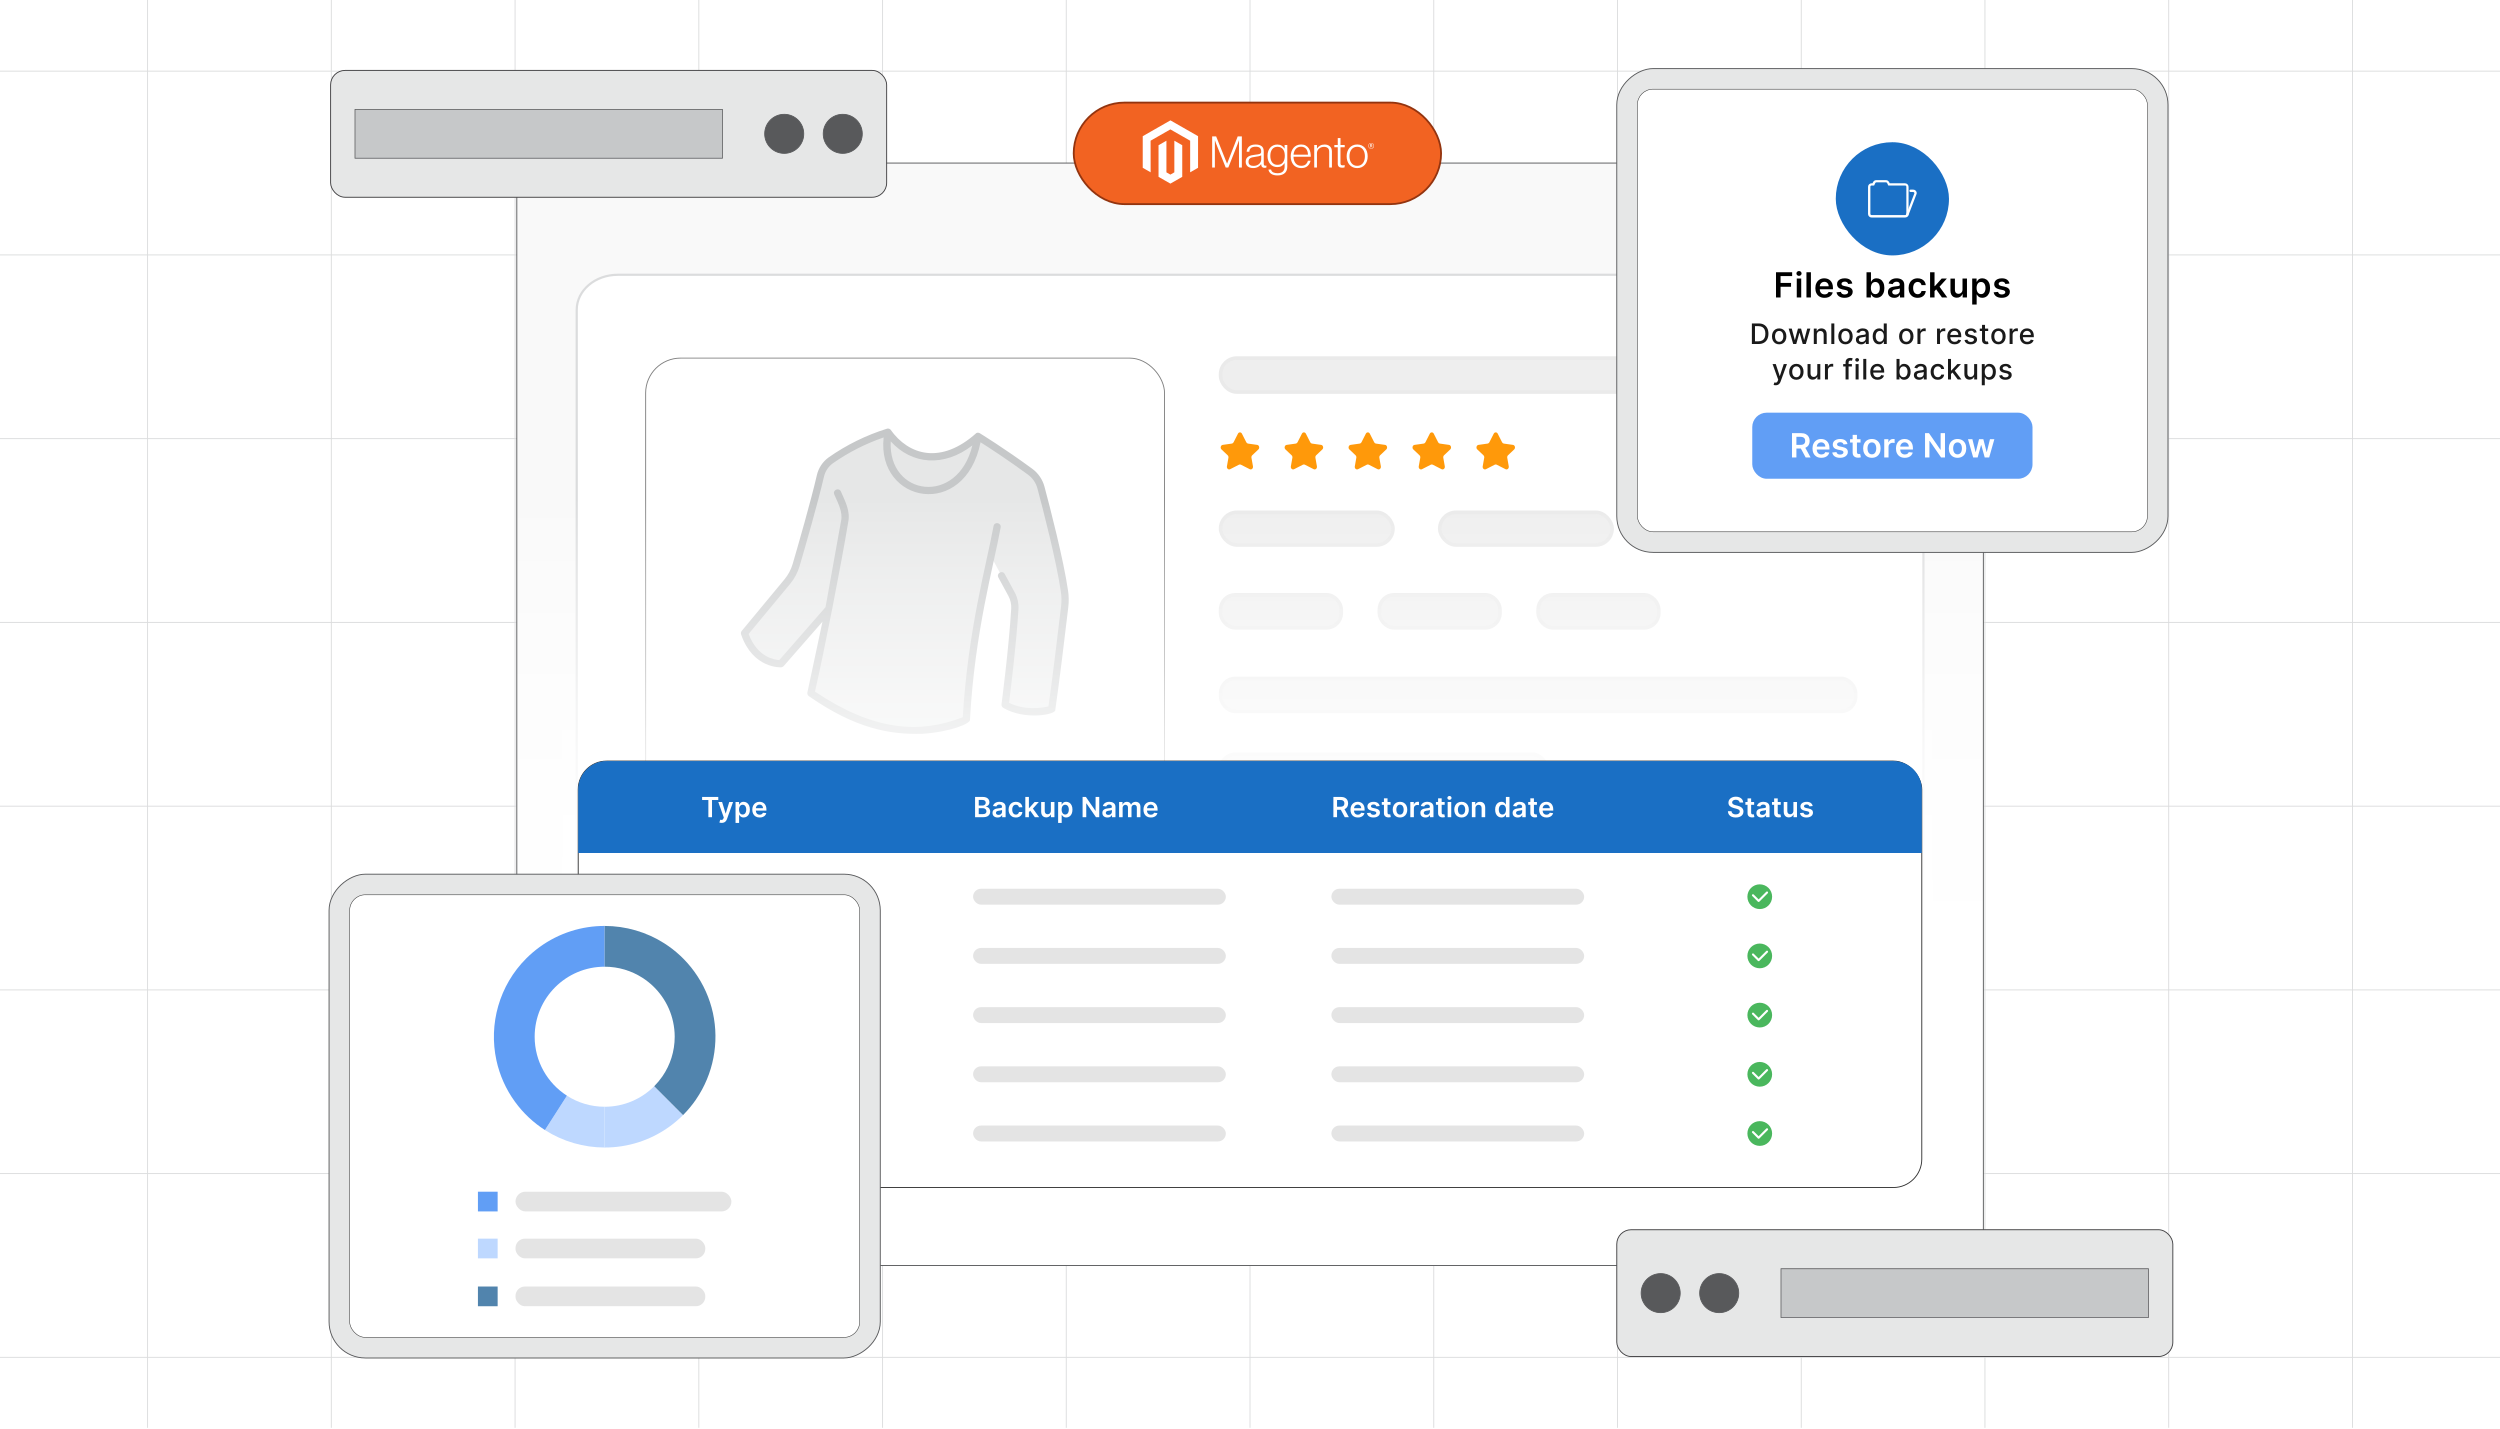 <?xml version="1.0" encoding="UTF-8"?><svg id="Layer_1" xmlns="http://www.w3.org/2000/svg" xmlns:xlink="http://www.w3.org/1999/xlink" viewBox="0 0 350 200"><defs><clipPath id="clippath"><rect y="-.106" width="350" height="200" fill="none" stroke-width="0"/></clipPath><clipPath id="clippath-1"><rect x="-82.234" y="-2.894" width="514.468" height="205.787" fill="none" stroke-width="0"/></clipPath><linearGradient id="linear-gradient" x1="174.625" y1="168.387" x2="174.625" y2="94.065" gradientUnits="userSpaceOnUse"><stop offset="0" stop-color="#fff"/><stop offset=".11" stop-color="#fff" stop-opacity=".982"/><stop offset=".234" stop-color="#fff" stop-opacity=".929"/><stop offset=".365" stop-color="#fff" stop-opacity=".84"/><stop offset=".5" stop-color="#fff" stop-opacity=".717"/><stop offset=".639" stop-color="#fff" stop-opacity=".558"/><stop offset=".78" stop-color="#fff" stop-opacity=".363"/><stop offset=".922" stop-color="#fff" stop-opacity=".137"/><stop offset="1" stop-color="#fff" stop-opacity="0"/></linearGradient><linearGradient id="linear-gradient-2" x1="174.948" y1="177.17" x2="174.948" y2="69.689" gradientUnits="userSpaceOnUse"><stop offset="0" stop-color="#fff"/><stop offset=".249" stop-color="#fff" stop-opacity=".991"/><stop offset=".387" stop-color="#fff" stop-opacity=".959"/><stop offset=".496" stop-color="#fff" stop-opacity=".905"/><stop offset=".592" stop-color="#fff" stop-opacity=".829"/><stop offset=".678" stop-color="#fff" stop-opacity=".73"/><stop offset=".758" stop-color="#fff" stop-opacity=".607"/><stop offset=".832" stop-color="#fff" stop-opacity=".462"/><stop offset=".902" stop-color="#fff" stop-opacity=".293"/><stop offset=".967" stop-color="#fff" stop-opacity=".108"/><stop offset="1" stop-color="#fff" stop-opacity="0"/></linearGradient><clipPath id="clippath-2"><rect x="229.231" y="12.485" width="71.406" height="61.965" rx="2.194" ry="2.194" fill="#fff" stroke="#333" stroke-miterlimit="10" stroke-width=".072"/></clipPath><radialGradient id="radial-gradient" cx="264.933" cy="43.468" fx="264.933" fy="43.468" r="27.159" gradientUnits="userSpaceOnUse"><stop offset="0" stop-color="#fff"/><stop offset=".131" stop-color="#fff" stop-opacity=".985"/><stop offset=".257" stop-color="#fff" stop-opacity=".939"/><stop offset=".382" stop-color="#fff" stop-opacity=".863"/><stop offset=".505" stop-color="#fff" stop-opacity=".756"/><stop offset=".627" stop-color="#fff" stop-opacity=".618"/><stop offset=".75" stop-color="#fff" stop-opacity=".448"/><stop offset=".871" stop-color="#fff" stop-opacity=".247"/><stop offset=".99" stop-color="#fff" stop-opacity=".021"/><stop offset="1" stop-color="#fff" stop-opacity="0"/></radialGradient><clipPath id="clippath-3"><rect x="48.951" y="125.269" width="71.406" height="61.965" rx="2.194" ry="2.194" fill="#fff" stroke="#333" stroke-miterlimit="10" stroke-width=".072"/></clipPath><radialGradient id="radial-gradient-2" cx="84.654" cy="156.252" fx="84.654" fy="156.252" r="27.159" xlink:href="#radial-gradient"/><filter id="drop-shadow-1" filterUnits="userSpaceOnUse"><feOffset dx="1.035" dy="1.035"/><feGaussianBlur result="blur" stdDeviation="1.553"/><feFlood flood-color="#333" flood-opacity=".07"/><feComposite in2="blur" operator="in"/><feComposite in="SourceGraphic"/></filter></defs><g clip-path="url(#clippath)"><rect width="350" height="200" fill="#fff" stroke-width="0"/><rect x="-82.234" y="-2.894" width="514.468" height="205.787" fill="#fff" stroke-width="0"/><rect x="-82.234" y="-2.894" width="514.468" height="205.787" fill="#fff" stroke-width="0"/><g clip-path="url(#clippath-1)"><rect x="-82.234" y="-2.894" width="514.468" height="205.787" fill="#fff" stroke-width="0"/><rect x="-82.234" y="-67.202" width="514.468" height="334.408" fill="none" stroke="#dbdcdd" stroke-miterlimit="10" stroke-width=".129"/><polyline points="432.234 190.028 406.521 190.028 380.8 190.028 380.793 190.028 355.072 190.028 355.064 190.028 329.344 190.028 303.623 190.028 303.615 190.028 277.894 190.028 252.181 190.028 252.174 190.028 226.453 190.028 200.732 190.028 200.725 190.028 175.004 190.028 149.283 190.028 149.275 190.028 123.562 190.028 97.842 190.028 97.834 190.028 72.113 190.028 46.393 190.028 46.385 190.028 20.664 190.028 20.657 190.028 -5.064 190.028 -30.777 190.028 -56.506 190.028 -82.226 190.028 -82.234 190.028" fill="none" stroke="#dbdcdd" stroke-miterlimit="10" stroke-width=".129"/><polyline points="432.234 164.3 406.521 164.3 380.8 164.3 380.793 164.3 355.072 164.3 355.064 164.3 329.344 164.3 303.623 164.3 303.615 164.3 277.894 164.3 252.181 164.3 252.174 164.3 226.453 164.3 200.732 164.3 200.725 164.3 175.004 164.3 149.283 164.3 149.275 164.3 123.562 164.3 97.842 164.3 97.834 164.3 72.113 164.3 46.393 164.3 46.385 164.3 20.664 164.3 20.657 164.3 -5.064 164.3 -30.777 164.3 -56.506 164.3 -82.226 164.3 -82.234 164.3" fill="none" stroke="#dbdcdd" stroke-miterlimit="10" stroke-width=".129"/><polyline points="432.234 138.587 406.521 138.587 380.8 138.587 380.793 138.587 355.072 138.587 355.064 138.587 329.344 138.587 303.623 138.587 303.615 138.587 277.894 138.587 252.181 138.587 252.174 138.587 226.453 138.587 200.732 138.587 200.725 138.587 175.004 138.587 149.283 138.587 149.275 138.587 123.562 138.587 97.842 138.587 97.834 138.587 72.113 138.587 46.393 138.587 46.385 138.587 20.664 138.587 20.657 138.587 -5.064 138.587 -30.777 138.587 -56.506 138.587 -82.226 138.587 -82.234 138.587" fill="none" stroke="#dbdcdd" stroke-miterlimit="10" stroke-width=".129"/><polyline points="432.234 112.866 406.521 112.866 380.8 112.866 380.793 112.866 355.072 112.866 355.064 112.866 329.344 112.866 303.623 112.866 303.615 112.866 277.894 112.866 252.181 112.866 252.174 112.866 226.453 112.866 200.732 112.866 200.725 112.866 175.004 112.866 149.283 112.866 149.275 112.866 123.562 112.866 97.842 112.866 97.834 112.866 72.113 112.866 46.393 112.866 46.385 112.866 20.664 112.866 20.657 112.866 -5.064 112.866 -30.777 112.866 -56.506 112.866 -82.226 112.866 -82.234 112.866" fill="none" stroke="#dbdcdd" stroke-miterlimit="10" stroke-width=".129"/><polyline points="432.234 87.138 406.521 87.138 380.8 87.138 380.793 87.138 355.072 87.138 355.064 87.138 329.344 87.138 303.623 87.138 303.615 87.138 277.894 87.138 252.181 87.138 252.174 87.138 226.453 87.138 200.732 87.138 200.725 87.138 175.004 87.138 149.283 87.138 149.275 87.138 123.562 87.138 97.842 87.138 97.834 87.138 72.113 87.138 46.393 87.138 46.385 87.138 20.664 87.138 20.657 87.138 -5.064 87.138 -30.777 87.138 -56.506 87.138 -82.226 87.138 -82.234 87.138" fill="none" stroke="#dbdcdd" stroke-miterlimit="10" stroke-width=".129"/><polyline points="-82.234 61.409 -82.226 61.409 -56.506 61.409 -30.777 61.409 -5.064 61.409 20.657 61.409 20.664 61.409 46.385 61.409 46.393 61.409 72.113 61.409 97.834 61.409 97.842 61.409 123.562 61.409 149.275 61.409 149.283 61.409 175.004 61.409 200.725 61.409 200.732 61.409 226.453 61.409 252.174 61.409 252.181 61.409 277.894 61.409 303.615 61.409 303.623 61.409 329.344 61.409 355.064 61.409 355.072 61.409 380.793 61.409 380.8 61.409 406.521 61.409 432.234 61.409" fill="none" stroke="#dbdcdd" stroke-miterlimit="10" stroke-width=".129"/><polyline points="432.234 35.688 406.521 35.688 380.8 35.688 380.793 35.688 355.072 35.688 355.064 35.688 329.344 35.688 303.623 35.688 303.615 35.688 277.894 35.688 252.181 35.688 252.174 35.688 226.453 35.688 200.732 35.688 200.725 35.688 175.004 35.688 149.283 35.688 149.275 35.688 123.562 35.688 97.842 35.688 97.834 35.688 72.113 35.688 46.393 35.688 46.385 35.688 20.664 35.688 20.657 35.688 -5.064 35.688 -30.777 35.688 -56.506 35.688 -82.226 35.688 -82.234 35.688" fill="none" stroke="#dbdcdd" stroke-miterlimit="10" stroke-width=".129"/><polyline points="432.234 9.96 406.521 9.96 380.8 9.96 380.793 9.96 355.072 9.96 355.064 9.96 329.344 9.96 303.623 9.96 303.615 9.96 277.894 9.96 252.181 9.96 252.174 9.96 226.453 9.96 200.732 9.96 200.725 9.96 175.004 9.96 149.283 9.96 149.275 9.96 123.562 9.96 97.842 9.96 97.834 9.96 72.113 9.96 46.393 9.96 46.385 9.96 20.664 9.96 20.657 9.96 -5.064 9.96 -30.777 9.96 -56.506 9.96 -82.226 9.96 -82.234 9.96" fill="none" stroke="#dbdcdd" stroke-miterlimit="10" stroke-width=".129"/><polyline points="329.343 -67.206 329.343 -41.48 329.343 -15.755 329.343 9.97 329.343 35.685 329.343 61.41 329.343 87.136 329.343 112.861 329.343 138.586 329.343 164.311 329.343 190.027 329.343 215.752 329.343 241.477 329.343 267.202" fill="none" stroke="#dbdcdd" stroke-miterlimit="10" stroke-width=".129"/><polyline points="303.618 -67.206 303.618 -41.48 303.618 -15.755 303.618 9.97 303.618 35.685 303.618 61.41 303.618 87.136 303.618 112.861 303.618 138.586 303.618 164.311 303.618 190.027 303.618 215.752 303.618 241.477 303.618 267.202" fill="none" stroke="#dbdcdd" stroke-miterlimit="10" stroke-width=".129"/><polyline points="277.892 -67.206 277.892 -41.48 277.892 -15.755 277.892 9.97 277.892 35.685 277.892 61.41 277.892 87.136 277.892 112.861 277.892 138.586 277.892 164.311 277.892 190.027 277.892 215.752 277.892 241.477 277.892 267.202" fill="none" stroke="#dbdcdd" stroke-miterlimit="10" stroke-width=".129"/><polyline points="252.177 -67.206 252.177 -41.48 252.177 -15.755 252.177 9.97 252.177 35.685 252.177 61.41 252.177 87.136 252.177 112.861 252.177 138.586 252.177 164.311 252.177 190.027 252.177 215.752 252.177 241.477 252.177 267.202" fill="none" stroke="#dbdcdd" stroke-miterlimit="10" stroke-width=".129"/><polyline points="226.452 -67.206 226.452 -41.48 226.452 -15.755 226.452 9.97 226.452 35.685 226.452 61.41 226.452 87.136 226.452 112.861 226.452 138.586 226.452 164.311 226.452 190.027 226.452 215.752 226.452 241.477 226.452 267.202" fill="none" stroke="#dbdcdd" stroke-miterlimit="10" stroke-width=".129"/><polyline points="200.726 -67.206 200.726 -41.48 200.726 -15.755 200.726 9.97 200.726 35.685 200.726 61.41 200.726 87.136 200.726 112.861 200.726 138.586 200.726 164.311 200.726 190.027 200.726 215.752 200.726 241.477 200.726 267.202" fill="none" stroke="#dbdcdd" stroke-miterlimit="10" stroke-width=".129"/><polyline points="175.001 -67.206 175.001 -41.48 175.001 -15.755 175.001 9.97 175.001 35.685 175.001 61.41 175.001 87.136 175.001 112.861 175.001 138.586 175.001 164.311 175.001 190.027 175.001 215.752 175.001 241.477 175.001 267.202" fill="none" stroke="#dbdcdd" stroke-miterlimit="10" stroke-width=".129"/><polyline points="149.276 -67.206 149.276 -41.48 149.276 -15.755 149.276 9.97 149.276 35.685 149.276 61.41 149.276 87.136 149.276 112.861 149.276 138.586 149.276 164.311 149.276 190.027 149.276 215.752 149.276 241.477 149.276 267.202" fill="none" stroke="#dbdcdd" stroke-miterlimit="10" stroke-width=".129"/><polyline points="123.561 -67.206 123.561 -41.48 123.561 -15.755 123.561 9.97 123.561 35.685 123.561 61.41 123.561 87.136 123.561 112.861 123.561 138.586 123.561 164.311 123.561 190.027 123.561 215.752 123.561 241.477 123.561 267.202" fill="none" stroke="#dbdcdd" stroke-miterlimit="10" stroke-width=".129"/><polyline points="97.835 -67.206 97.835 -41.48 97.835 -15.755 97.835 9.97 97.835 35.685 97.835 61.41 97.835 87.136 97.835 112.861 97.835 138.586 97.835 164.311 97.835 190.027 97.835 215.752 97.835 241.477 97.835 267.202" fill="none" stroke="#dbdcdd" stroke-miterlimit="10" stroke-width=".129"/><polyline points="72.11 -67.206 72.11 -41.48 72.11 -15.755 72.11 9.97 72.11 35.685 72.11 61.41 72.11 87.136 72.11 112.861 72.11 138.586 72.11 164.311 72.11 190.027 72.11 215.752 72.11 241.477 72.11 267.202" fill="none" stroke="#dbdcdd" stroke-miterlimit="10" stroke-width=".129"/><polyline points="46.385 -67.206 46.385 -41.48 46.385 -15.755 46.385 9.97 46.385 35.685 46.385 61.41 46.385 87.136 46.385 112.861 46.385 138.586 46.385 164.311 46.385 190.027 46.385 215.752 46.385 241.477 46.385 267.202" fill="none" stroke="#dbdcdd" stroke-miterlimit="10" stroke-width=".129"/><polyline points="20.66 -67.206 20.66 -41.48 20.66 -15.755 20.66 9.97 20.66 35.685 20.66 61.41 20.66 87.136 20.66 112.861 20.66 138.586 20.66 164.311 20.66 190.027 20.66 215.752 20.66 241.477 20.66 267.202" fill="none" stroke="#dbdcdd" stroke-miterlimit="10" stroke-width=".129"/><rect x="72.353" y="22.83" width="205.317" height="154.338" rx="4.928" ry="4.928" fill="#f9f9f9" stroke-width="0"/><path d="M259.995,136.718v20.64h-51.977v-20.64c0-1.156,1.098-2.092,2.454-2.092h47.057c1.369,0,2.466.936,2.466,2.092Z" fill="#fafafa" stroke="#dbdcdd" stroke-miterlimit="10" stroke-width=".323"/><path d="M141.294,136.718v20.64h-51.977v-20.64c0-1.156,1.111-2.092,2.466-2.092h47.057c1.356,0,2.454.936,2.454,2.092Z" fill="#fafafa" stroke="#dbdcdd" stroke-miterlimit="10" stroke-width=".323"/><path d="M200.645,136.718v20.64h-51.977v-20.64c0-1.156,1.098-2.092,2.466-2.092h47.057c1.356,0,2.454.936,2.454,2.092Z" fill="#fafafa" stroke="#dbdcdd" stroke-miterlimit="10" stroke-width=".323"/><path d="M269.28,43.369v109.09c0,2.708-2.57,4.899-5.747,4.899H86.489c-3.177,0-5.747-2.191-5.747-4.899V43.369c0-2.708,2.57-4.899,5.747-4.899h177.045c3.177,0,5.747,2.191,5.747,4.899Z" fill="#fff" stroke="#dbdcdd" stroke-miterlimit="10" stroke-width=".31"/><rect x="227.624" y="115.246" width="32.165" height="7.584" rx="3.792" ry="3.792" fill="#c3e3ff" stroke-width="0"/><path d="M233.705,120.386h-.539l.982-2.789h.623l.983,2.789h-.539l-.745-2.217h-.021l-.744,2.217ZM233.724,119.292h1.471v.406h-1.471v-.406Z" fill="#fff" stroke-width="0"/><path d="M236.811,120.422c-.164,0-.311-.042-.441-.127s-.232-.207-.308-.368-.112-.356-.112-.585c0-.232.038-.429.114-.589.077-.16.181-.281.311-.363s.276-.123.438-.123c.122,0,.223.021.302.062.079.042.142.091.189.148.046.058.082.112.107.163h.021v-1.044h.494v2.789h-.485v-.33h-.029c-.025.051-.062.104-.11.162-.048.057-.112.105-.19.145-.079.04-.179.06-.299.06ZM236.949,120.018c.104,0,.193-.028.267-.085.074-.057.13-.136.168-.238s.057-.22.057-.355-.019-.253-.056-.352c-.038-.1-.094-.178-.167-.233-.072-.056-.162-.083-.269-.083-.109,0-.201.028-.275.085-.073.058-.129.136-.166.237-.037.101-.056.216-.056.346,0,.131.019.247.057.349.038.102.094.183.167.241.074.059.165.088.273.088Z" fill="#fff" stroke-width="0"/><path d="M239.228,120.422c-.164,0-.311-.042-.441-.127s-.232-.207-.308-.368-.112-.356-.112-.585c0-.232.038-.429.114-.589.077-.16.181-.281.311-.363s.276-.123.438-.123c.122,0,.223.021.302.062.079.042.142.091.189.148.046.058.082.112.107.163h.021v-1.044h.494v2.789h-.485v-.33h-.029c-.025.051-.062.104-.11.162-.048.057-.112.105-.19.145-.079.04-.179.06-.299.06ZM239.366,120.018c.104,0,.193-.028.267-.085.074-.057.13-.136.168-.238s.057-.22.057-.355-.019-.253-.056-.352c-.038-.1-.094-.178-.167-.233-.072-.056-.162-.083-.269-.083-.109,0-.201.028-.275.085-.073.058-.129.136-.166.237-.037.101-.056.216-.056.346,0,.131.019.247.057.349.038.102.094.183.167.241.074.059.165.088.273.088Z" fill="#fff" stroke-width="0"/><path d="M242.866,118.294v.381h-1.202v-.381h1.202ZM241.961,117.793h.492v1.964c0,.066.011.117.031.151.021.035.047.059.081.072.033.013.07.019.111.019.031,0,.06-.002.085-.007.026-.004.046-.009.06-.012l.083.385c-.026.009-.064.019-.112.03-.049.011-.107.017-.178.019-.123.003-.234-.016-.334-.057-.099-.042-.177-.105-.234-.193-.058-.087-.086-.196-.085-.327v-2.045Z" fill="#fff" stroke-width="0"/><path d="M244.17,120.427c-.205,0-.382-.045-.531-.135-.15-.09-.266-.216-.348-.377-.083-.162-.124-.351-.124-.566,0-.216.041-.405.124-.568.082-.163.197-.289.348-.378.149-.09.326-.135.531-.135.204,0,.381.045.531.135.149.09.266.216.348.378s.123.352.123.568c0,.216-.041.405-.123.566s-.198.287-.348.377c-.15.09-.327.135-.531.135ZM244.172,120.032c.111,0,.204-.031.278-.092.074-.061.13-.144.167-.248.036-.103.055-.219.055-.346,0-.128-.019-.244-.055-.348-.037-.103-.093-.186-.167-.248-.074-.061-.167-.092-.278-.092-.113,0-.207.031-.282.092-.075.062-.131.145-.167.248-.037.104-.056.22-.056.348,0,.127.019.242.056.346.036.103.092.186.167.248.075.061.169.092.282.092Z" fill="#fff" stroke-width="0"/><path d="M248.949,118.538h-.509c-.015-.084-.042-.158-.081-.223-.039-.065-.087-.12-.145-.165-.058-.045-.124-.08-.198-.103s-.153-.035-.238-.035c-.152,0-.286.038-.403.114s-.209.186-.275.332c-.066.146-.1.324-.1.533,0,.213.033.393.101.539.066.146.158.256.274.33.117.074.251.111.401.111.084,0,.162-.011.235-.033.073-.022.139-.055.197-.099s.108-.097.148-.161.068-.136.084-.218l.509.002c-.019.133-.06.257-.123.373s-.145.219-.247.307-.221.158-.356.207c-.137.049-.288.074-.454.074-.245,0-.464-.057-.656-.17-.192-.113-.344-.277-.455-.491-.11-.214-.166-.471-.166-.771,0-.3.056-.558.168-.771.111-.214.264-.377.456-.491.192-.114.41-.17.653-.17.155,0,.3.022.434.065.133.043.252.107.356.191s.19.186.258.308.112.259.133.415Z" fill="#fff" stroke-width="0"/><path d="M249.994,120.428c-.133,0-.252-.023-.357-.071-.106-.048-.19-.118-.251-.212-.061-.093-.092-.208-.092-.346,0-.118.021-.216.065-.293s.102-.139.179-.185c.075-.046.16-.082.255-.105s.193-.042.295-.052c.122-.013.222-.024.298-.035.076-.01.132-.026.167-.049s.053-.057.053-.104v-.008c0-.102-.03-.182-.092-.238-.06-.056-.148-.085-.263-.085-.12,0-.216.026-.286.079s-.118.115-.143.186l-.46-.065c.036-.127.096-.233.18-.319.083-.086.185-.15.307-.193.12-.043.254-.065.399-.065.102,0,.201.012.302.036.1.023.19.062.273.116.083.054.149.127.199.22.051.092.076.208.076.347v1.4h-.475v-.287h-.016c-.03.058-.072.112-.126.163-.055.05-.122.091-.203.121s-.177.045-.285.045ZM250.122,120.066c.099,0,.185-.02.257-.06.073-.04.129-.092.169-.157.039-.065.059-.137.059-.214v-.246c-.016.013-.041.024-.078.035s-.078.021-.123.029c-.046.008-.091.015-.135.021-.045.006-.083.012-.116.017-.073.01-.139.026-.197.049-.058.023-.103.054-.138.095-.033.041-.05.092-.05.156,0,.091.033.16.099.206.066.046.151.07.254.07Z" fill="#fff" stroke-width="0"/><path d="M251.595,120.386v-2.092h.478v.349h.021c.038-.121.103-.214.197-.28.093-.066.199-.099.319-.099.027,0,.058.001.092.003.034.002.062.005.085.01v.453c-.021-.007-.054-.014-.099-.019s-.089-.009-.13-.009c-.09,0-.171.019-.242.058s-.127.092-.168.16c-.041.068-.061.146-.061.236v1.23h-.493Z" fill="#fff" stroke-width="0"/><path d="M254.273,118.294v.381h-1.202v-.381h1.202ZM253.368,117.793h.492v1.964c0,.066.011.117.031.151.021.035.047.059.081.072.033.013.07.019.111.019.031,0,.06-.002.085-.007.026-.004.046-.009.06-.012l.083.385c-.026.009-.064.019-.112.03-.049.011-.107.017-.178.019-.123.003-.234-.016-.334-.057-.099-.042-.177-.105-.234-.193-.058-.087-.086-.196-.085-.327v-2.045Z" fill="#fff" stroke-width="0"/><rect x="170.883" y="50.134" width="88.906" height="4.75" rx="2.259" ry="2.259" fill="#eee" stroke="#eaeaea" stroke-miterlimit="10" stroke-width=".507"/><rect x="170.883" y="71.723" width="24.131" height="4.577" rx="2.288" ry="2.288" fill="#eee" stroke="#eaeaea" stroke-miterlimit="10" stroke-width=".507"/><rect x="201.566" y="71.723" width="24.131" height="4.577" rx="2.288" ry="2.288" fill="#eee" stroke="#eaeaea" stroke-miterlimit="10" stroke-width=".507"/><rect x="170.883" y="83.273" width="16.893" height="4.62" rx="2.051" ry="2.051" fill="#eee" stroke="#eaeaea" stroke-miterlimit="10" stroke-width=".507"/><rect x="193.11" y="83.273" width="16.893" height="4.62" rx="2.051" ry="2.051" fill="#eee" stroke="#eaeaea" stroke-miterlimit="10" stroke-width=".507"/><rect x="215.336" y="83.273" width="16.893" height="4.62" rx="2.051" ry="2.051" fill="#eee" stroke="#eaeaea" stroke-miterlimit="10" stroke-width=".507"/><rect x="170.893" y="94.974" width="88.896" height="4.62" rx="2.051" ry="2.051" fill="#eee" stroke="#eaeaea" stroke-miterlimit="10" stroke-width=".507"/><rect x="170.893" y="105.595" width="45.678" height="4.62" rx="2.051" ry="2.051" fill="#eee" stroke="#eaeaea" stroke-miterlimit="10" stroke-width=".507"/><path d="M173.87,60.715l.614,1.207c.05.099.139.166.239.18l1.283.181c.279.039.383.436.167.64l-.861.815c-.09.085-.132.22-.109.35l.212,1.198c.051.29-.209.524-.448.403l-1.243-.634c-.084-.043-.181-.043-.265,0l-1.243.634c-.239.122-.5-.112-.448-.403l.212-1.198c.023-.13-.019-.265-.109-.35l-.861-.815c-.216-.204-.112-.6.167-.64l1.283-.181c.1-.014.189-.081.239-.18l.614-1.207c.124-.243.435-.243.558,0Z" fill="#ff990a" stroke-width="0"/><path d="M182.823,60.715l.614,1.207c.05.099.139.166.239.18l1.283.181c.279.039.383.436.167.64l-.861.815c-.09.085-.132.22-.109.35l.212,1.198c.051.29-.209.524-.448.403l-1.243-.634c-.084-.043-.181-.043-.265,0l-1.243.634c-.239.122-.5-.112-.448-.403l.212-1.198c.023-.13-.019-.265-.109-.35l-.861-.815c-.216-.204-.112-.6.167-.64l1.283-.181c.1-.014.189-.081.239-.18l.614-1.207c.124-.243.435-.243.558,0Z" fill="#ff990a" stroke-width="0"/><path d="M191.775,60.715l.614,1.207c.05.099.139.166.239.18l1.283.181c.279.039.383.436.167.64l-.861.815c-.09.085-.132.22-.109.35l.212,1.198c.051.29-.209.524-.448.403l-1.243-.634c-.084-.043-.181-.043-.265,0l-1.243.634c-.239.122-.5-.112-.448-.403l.212-1.198c.023-.13-.019-.265-.109-.35l-.861-.815c-.216-.204-.112-.6.167-.64l1.283-.181c.1-.014.189-.081.239-.18l.614-1.207c.124-.243.435-.243.558,0Z" fill="#ff990a" stroke-width="0"/><path d="M200.727,60.715l.614,1.207c.05.099.139.166.239.18l1.283.181c.279.039.383.436.167.64l-.861.815c-.09.085-.132.22-.109.35l.212,1.198c.051.29-.209.524-.448.403l-1.243-.634c-.084-.043-.181-.043-.265,0l-1.243.634c-.239.122-.5-.112-.448-.403l.212-1.198c.023-.13-.019-.265-.109-.35l-.861-.815c-.216-.204-.112-.6.167-.64l1.283-.181c.1-.014.189-.081.239-.18l.614-1.207c.124-.243.435-.243.558,0Z" fill="#ff990a" stroke-width="0"/><path d="M209.68,60.715l.614,1.207c.05.099.139.166.239.18l1.283.181c.279.039.383.436.167.64l-.861.815c-.09.085-.132.22-.109.35l.212,1.198c.051.29-.209.524-.448.403l-1.243-.634c-.084-.043-.181-.043-.265,0l-1.243.634c-.239.122-.5-.112-.448-.403l.212-1.198c.023-.13-.019-.265-.109-.35l-.861-.815c-.216-.204-.112-.6.167-.64l1.283-.181c.1-.014.189-.081.239-.18l.614-1.207c.124-.243.435-.243.558,0Z" fill="#ff990a" stroke-width="0"/><rect x="90.391" y="50.134" width="72.643" height="72.643" rx="4.888" ry="4.888" fill="#fff" stroke="gray" stroke-miterlimit="10" stroke-width=".129"/><path d="M124.314,60.503s4.765,7.414,12.591.581l1.647,5.57-3.842,4.263h-10.841l-3.158-3.473,3.603-6.941Z" fill="#e6e7e7" stroke-width="0"/><path d="M124.314,60.503c-1.707,9.314,10.709,12.219,12.591.581,0,0,3.421,2.094,7.319,4.961.74.545,1.272,1.325,1.508,2.212.795,2.971,2.648,10.12,3.29,14.499.107.728.117,1.468.03,2.199-.334,2.828-1.291,10.824-1.817,14.353,0,0-3.551,1.098-6.521-.646,0,0,1.022-7.726,1.363-13.426.042-.715-.117-1.426-.46-2.055l-2.887-5.315s-3.31,14.726-3.439,22.862c0,0-9.362,5.23-21.759-3.68l2.519-11.816-6.716,7.684s-3.556.255-5.106-4.265l5.992-7.228c.568-.685.989-1.478,1.239-2.332.781-2.67,2.558-8.831,3.394-12.457.202-.886.722-1.668,1.461-2.197,2.449-1.713,5.146-3.04,7.998-3.935Z" fill="#e6e7e7" stroke-width="0"/><path d="M109.37,93.424c.134-.01.258-.072.347-.173l5.427-6.21-2.11,9.901c-.042.197.036.401.2.519,6.565,4.578,11.376,5.39,15.85,5.277,3.995-.257,6.882-1.465,6.714-2.001.664-12.302,3.33-21.537,4.294-26.893.125-.646-.843-.869-.995-.209-.987,5.417-3.571,14.43-4.31,26.775-5.946,2.341-12.422,1.982-20.69-3.583,1.343-5.862,3.658-17.747,4.645-23.691.339-1.567-.413-2.944-1.017-4.326-.275-.605-1.189-.216-.933.405.477,1.131,1.253,2.47.949,3.741l-2.168,12.048-6.47,7.404c-.693-.034-3.064-.392-4.298-3.655l5.807-7.005c.613-.737,1.067-1.593,1.336-2.513.741-2.534,2.557-8.822,3.402-12.486.174-.765.623-1.44,1.261-1.897,2.186-1.528,4.574-2.743,7.096-3.61-1.005,9.24,11.385,11.592,13.568.675,1.166.738,3.789,2.437,6.647,4.539.646.477,1.111,1.159,1.318,1.934.772,2.887,2.638,10.073,3.278,14.442.1.684.11,1.378.029,2.065-.362,3.058-1.242,10.399-1.766,14.005-.849.196-3.325.613-5.519-.516.201-1.567,1.025-8.146,1.321-13.118.048-.809-.133-1.616-.52-2.328l-1.404-2.582c-.334-.586-1.2-.102-.894.485l1.403,2.582c.297.545.435,1.163.399,1.782-.334,5.616-1.349,13.312-1.359,13.389-.027.203.07.402.247.505,3.046,1.794,7.456.928,7.282.282.52-3.482,1.446-11.208,1.82-14.368.092-.775.081-1.56-.033-2.332-.648-4.421-2.525-11.653-3.302-14.557-.268-.998-.867-1.876-1.698-2.49-3.871-2.846-7.32-4.964-7.355-4.985-.146-.086-.325-.096-.479-.027-4.915,4.423-9.453,3.163-12.037-.499-.135-.119-.322-.159-.494-.105-2.903.908-5.648,2.259-8.139,4.005-.84.601-1.431,1.489-1.662,2.497-.839,3.638-2.648,9.904-3.387,12.429-.229.787-.618,1.519-1.142,2.15l-5.992,7.228c-.113.136-.147.322-.089.489,1.657,4.834,5.583,4.609,5.623,4.607ZM124.703,61.794c2.948,3.252,7.44,3.647,11.43.562-2.079,8.542-11.841,7.081-11.43-.562Z" fill="#c6c8c9" stroke-width="0"/><rect x="95.7" y="112.556" width="27.268" height="5.172" rx=".621" ry=".621" fill="#eee" stroke="#eaeaea" stroke-miterlimit="10" stroke-width=".573"/><rect x="130.371" y="112.556" width="27.268" height="5.172" rx="2.586" ry="2.586" fill="#eee" stroke="#eaeaea" stroke-miterlimit="10" stroke-width=".573"/><rect x="78.726" y="94.065" width="191.797" height="74.322" fill="url(#linear-gradient)" stroke-width="0"/><path d="M72.352,114.582v57.248c0,2.949,2.391,5.34,5.34,5.34h194.638c1.959,0,3.675-1.058,4.601-2.635" fill="none" stroke-width="0"/><path d="M97.43,177.17h174.9c2.034,0,3.806-1.139,4.708-2.817.401-.751.632-1.609.632-2.523V58.104" fill="none" stroke-width="0"/><path d="M273.256,177.17H76.639c-2.437,0-4.413-1.976-4.413-4.413v-103.068h205.442v103.068c0,2.437-1.976,4.413-4.413,4.413Z" fill="url(#linear-gradient-2)" stroke-width="0"/><rect x="80.951" y="106.552" width="188.098" height="59.699" rx="3.975" ry="3.975" fill="#fff" stroke="#333" stroke-miterlimit="10" stroke-width=".129"/><path d="M84.926,106.552h180.148c2.194,0,3.975,1.781,3.975,3.975v8.889H80.951v-8.889c0-2.194,1.781-3.975,3.975-3.975Z" fill="#1a6fc4" stroke-width="0"/><path d="M186.674,114.408v-2.837h1.063c.218,0,.4.038.549.114s.261.182.337.318.114.295.114.476c0,.182-.039.34-.116.473-.076.133-.19.236-.34.309-.149.072-.333.108-.551.108h-.758v-.426h.689c.127,0,.231-.018.312-.054.082-.035.142-.087.181-.156.04-.069.06-.153.06-.254,0-.101-.021-.186-.06-.258-.04-.071-.101-.126-.182-.163-.081-.038-.186-.056-.315-.056h-.471v2.407h-.514ZM188.139,113.123l.702,1.286h-.573l-.69-1.286h.56Z" fill="#fff" stroke-width="0"/><path d="M190.1,114.45c-.213,0-.398-.044-.552-.134-.154-.089-.273-.215-.356-.379s-.125-.357-.125-.58c0-.219.042-.411.126-.577.083-.166.2-.295.351-.388s.327-.139.53-.139c.132,0,.256.021.372.063.117.042.221.107.31.195.09.087.161.199.213.335s.077.296.077.482v.154h-1.744v-.338h1.264c-.001-.096-.021-.182-.062-.257s-.097-.135-.17-.178c-.072-.043-.156-.065-.253-.065-.102,0-.192.025-.27.074-.078.049-.138.114-.181.194-.043.08-.065.168-.066.262v.295c0,.123.023.23.068.318.045.088.108.155.19.202.081.046.177.07.285.07.073,0,.14-.01.198-.031.06-.021.11-.051.154-.092.043-.041.076-.091.098-.151l.469.053c-.029.124-.086.231-.169.324-.082.092-.188.163-.316.213-.128.051-.274.076-.44.076Z" fill="#fff" stroke-width="0"/><path d="M193.152,112.843l-.457.05c-.014-.046-.035-.09-.067-.13s-.074-.073-.128-.099c-.054-.025-.119-.037-.197-.037-.104,0-.191.022-.263.068-.07.045-.105.104-.104.176-.001.062.022.112.069.151.046.039.124.071.231.096l.363.078c.201.043.351.112.449.206s.148.217.149.37c-.001.134-.04.252-.117.354s-.185.182-.321.239-.293.086-.471.086c-.261,0-.47-.055-.629-.164s-.253-.262-.284-.458l.489-.047c.022.096.069.169.142.217.071.049.165.074.281.074.119,0,.215-.024.287-.074.072-.049.108-.109.108-.181,0-.061-.023-.111-.069-.151-.047-.04-.119-.07-.217-.091l-.363-.076c-.204-.043-.354-.114-.453-.215-.098-.101-.146-.229-.145-.384-.001-.131.035-.245.107-.341.073-.097.174-.171.304-.225s.279-.08.449-.08c.249,0,.446.053.59.159.144.106.232.25.267.431Z" fill="#fff" stroke-width="0"/><path d="M194.674,112.281v.388h-1.224v-.388h1.224ZM193.752,111.771h.502v1.997c0,.067.011.119.031.155s.048.06.082.073c.034.013.072.019.114.019.031,0,.06-.002.086-.007.026-.004.047-.009.06-.012l.084.392c-.026.009-.065.019-.114.031-.049.011-.109.018-.181.019-.125.003-.238-.016-.339-.058s-.181-.107-.239-.196c-.059-.088-.087-.199-.087-.332v-2.081Z" fill="#fff" stroke-width="0"/><path d="M195.999,114.45c-.208,0-.388-.046-.54-.137s-.271-.219-.353-.384c-.084-.164-.126-.356-.126-.576s.042-.412.126-.578c.083-.165.201-.293.353-.385s.332-.137.54-.137.388.046.54.137.271.22.354.385c.083.166.125.358.125.578s-.042.412-.125.576c-.084.165-.202.292-.354.384s-.332.137-.54.137ZM196.002,114.048c.112,0,.207-.031.282-.093.076-.062.133-.146.17-.252s.057-.223.057-.352c0-.13-.019-.248-.057-.354-.037-.106-.094-.19-.17-.253-.075-.063-.17-.094-.282-.094-.115,0-.211.031-.287.094s-.134.147-.171.253c-.037.105-.056.224-.056.354,0,.129.019.246.056.352s.095.189.171.252.172.093.287.093Z" fill="#fff" stroke-width="0"/><path d="M197.443,114.408v-2.127h.486v.354h.021c.039-.123.105-.218.2-.285s.203-.101.325-.101c.027,0,.059.002.094.003.034.002.064.006.086.011v.461c-.021-.007-.055-.014-.1-.02-.046-.006-.09-.009-.133-.009-.092,0-.173.019-.246.059-.072.04-.129.094-.171.163-.041.069-.062.149-.062.239v1.251h-.501Z" fill="#fff" stroke-width="0"/><path d="M199.562,114.451c-.135,0-.256-.024-.364-.073-.107-.048-.192-.12-.255-.215-.061-.095-.093-.212-.093-.352,0-.12.021-.219.066-.298.044-.078.104-.141.182-.188.076-.047.163-.083.26-.107.096-.024.196-.043.3-.053.124-.013.226-.025.303-.036.078-.01.135-.027.17-.05s.054-.058.054-.106v-.008c0-.104-.031-.185-.093-.242-.062-.058-.151-.086-.268-.086-.123,0-.22.027-.292.08-.071.054-.119.117-.144.19l-.468-.066c.036-.129.098-.238.183-.325.085-.087.189-.153.311-.197s.259-.066.407-.066c.102,0,.204.012.306.036s.194.064.279.118c.084.055.151.129.202.224.052.094.077.212.077.353v1.424h-.482v-.292h-.017c-.03.059-.073.114-.128.166s-.123.093-.206.123-.18.046-.29.046ZM199.692,114.083c.101,0,.188-.02.262-.06s.131-.094.171-.16.06-.139.06-.217v-.251c-.016.013-.042.025-.08.036-.037.011-.079.021-.125.029s-.092.016-.137.022c-.046.006-.085.012-.118.017-.074.01-.142.027-.201.05-.059.023-.105.055-.14.097-.034.041-.051.094-.051.158,0,.092.033.162.101.209.067.047.153.07.258.07Z" fill="#fff" stroke-width="0"/><path d="M202.254,112.281v.388h-1.224v-.388h1.224ZM201.332,111.771h.502v1.997c0,.067.011.119.031.155s.048.06.082.073c.034.013.072.019.114.019.031,0,.06-.002.086-.007.026-.004.047-.009.06-.012l.084.392c-.026.009-.065.019-.114.031-.049.011-.109.018-.181.019-.125.003-.238-.016-.339-.058s-.181-.107-.239-.196c-.059-.088-.087-.199-.087-.332v-2.081Z" fill="#fff" stroke-width="0"/><path d="M202.925,111.979c-.079,0-.147-.026-.205-.08s-.086-.117-.086-.192c0-.076.028-.14.086-.193.058-.053.126-.08.205-.08.08,0,.148.027.206.08.057.053.085.117.085.193,0,.075-.028.139-.085.192-.058.053-.126.08-.206.08ZM202.673,114.408v-2.127h.501v2.127h-.501Z" fill="#fff" stroke-width="0"/><path d="M204.617,114.45c-.208,0-.388-.046-.54-.137s-.271-.219-.353-.384c-.084-.164-.126-.356-.126-.576s.042-.412.126-.578c.083-.165.201-.293.353-.385s.332-.137.54-.137.388.046.54.137.271.22.354.385c.083.166.125.358.125.578s-.042.412-.125.576c-.084.165-.202.292-.354.384s-.332.137-.54.137ZM204.62,114.048c.112,0,.207-.031.282-.093.076-.062.133-.146.17-.252s.057-.223.057-.352c0-.13-.019-.248-.057-.354-.037-.106-.094-.19-.17-.253-.075-.063-.17-.094-.282-.094-.115,0-.211.031-.287.094s-.134.147-.171.253c-.037.105-.056.224-.056.354,0,.129.019.246.056.352s.095.189.171.252.172.093.287.093Z" fill="#fff" stroke-width="0"/><path d="M206.562,113.162v1.247h-.501v-2.127h.479v.361h.024c.049-.119.127-.214.235-.284.107-.07.24-.105.399-.105.146,0,.274.031.384.094.109.062.194.154.255.273s.091.264.09.434v1.355h-.502v-1.277c0-.142-.036-.253-.109-.334-.074-.081-.175-.121-.305-.121-.088,0-.165.019-.233.058-.067.038-.121.093-.159.166-.038.072-.058.159-.058.262Z" fill="#fff" stroke-width="0"/><path d="M210.196,114.446c-.167,0-.316-.043-.448-.129s-.236-.21-.314-.374c-.076-.164-.115-.362-.115-.596,0-.236.039-.436.117-.599s.184-.286.316-.37c.134-.084.281-.126.445-.126.124,0,.227.021.308.063.08.042.144.092.19.151.048.059.084.114.109.166h.021v-1.061h.503v2.837h-.493v-.335h-.031c-.025.052-.062.106-.111.165-.05.058-.114.107-.194.147s-.182.061-.304.061ZM210.337,114.034c.105,0,.196-.029.272-.086.074-.058.131-.138.17-.242s.059-.224.059-.362c0-.137-.019-.257-.058-.358-.039-.102-.095-.181-.169-.237-.074-.057-.166-.085-.273-.085-.112,0-.205.029-.28.087s-.131.139-.169.241-.057.22-.057.352c0,.133.019.252.058.355.038.104.095.185.17.245s.168.089.278.089Z" fill="#fff" stroke-width="0"/><path d="M212.478,114.451c-.135,0-.256-.024-.364-.073-.107-.048-.192-.12-.255-.215-.061-.095-.093-.212-.093-.352,0-.12.021-.219.066-.298.044-.078.104-.141.182-.188.076-.047.163-.083.26-.107.096-.024.196-.043.3-.053.124-.013.226-.025.303-.036.078-.01.135-.027.17-.05s.054-.058.054-.106v-.008c0-.104-.031-.185-.093-.242-.062-.058-.151-.086-.268-.086-.123,0-.22.027-.292.08-.071.054-.119.117-.144.19l-.468-.066c.036-.129.098-.238.183-.325.085-.087.189-.153.311-.197s.259-.066.407-.066c.102,0,.204.012.306.036s.194.064.279.118c.084.055.151.129.202.224.052.094.077.212.077.353v1.424h-.482v-.292h-.017c-.03.059-.073.114-.128.166s-.123.093-.206.123-.18.046-.29.046ZM212.608,114.083c.101,0,.188-.02.262-.06s.131-.094.171-.16.06-.139.06-.217v-.251c-.016.013-.042.025-.08.036-.037.011-.079.021-.125.029s-.092.016-.137.022c-.046.006-.085.012-.118.017-.074.01-.142.027-.201.05-.059.023-.105.055-.14.097-.034.041-.051.094-.051.158,0,.092.033.162.101.209.067.047.153.07.258.07Z" fill="#fff" stroke-width="0"/><path d="M215.17,112.281v.388h-1.224v-.388h1.224ZM214.248,111.771h.502v1.997c0,.067.011.119.031.155s.048.06.082.073c.034.013.072.019.114.019.031,0,.06-.002.086-.007.026-.004.047-.009.06-.012l.084.392c-.026.009-.065.019-.114.031-.049.011-.109.018-.181.019-.125.003-.238-.016-.339-.058s-.181-.107-.239-.196c-.059-.088-.087-.199-.087-.332v-2.081Z" fill="#fff" stroke-width="0"/><path d="M216.509,114.45c-.213,0-.398-.044-.552-.134-.154-.089-.273-.215-.356-.379s-.125-.357-.125-.58c0-.219.042-.411.126-.577.083-.166.2-.295.351-.388s.327-.139.53-.139c.132,0,.256.021.372.063.117.042.221.107.31.195.09.087.161.199.213.335s.077.296.077.482v.154h-1.744v-.338h1.264c-.001-.096-.021-.182-.062-.257s-.097-.135-.17-.178c-.072-.043-.156-.065-.253-.065-.102,0-.192.025-.27.074-.078.049-.138.114-.181.194-.043.08-.065.168-.066.262v.295c0,.123.023.23.068.318.045.088.108.155.19.202.081.046.177.07.285.07.073,0,.14-.01.198-.031.06-.021.11-.051.154-.092.043-.041.076-.091.098-.151l.469.053c-.029.124-.086.231-.169.324-.082.092-.188.163-.316.213-.128.051-.274.076-.44.076Z" fill="#fff" stroke-width="0"/><path d="M243.548,112.352c-.013-.121-.067-.215-.162-.282-.096-.067-.22-.101-.372-.101-.107,0-.199.016-.276.048-.076.032-.135.076-.176.131-.04.056-.061.119-.062.19,0,.059.014.11.041.154s.065.08.111.11c.048.03.1.055.157.076.057.021.114.038.173.051l.266.066c.107.025.211.059.31.101.1.043.189.096.268.161.079.065.142.143.188.234.047.091.069.198.069.321,0,.166-.042.312-.127.439s-.208.224-.368.295-.353.106-.581.106c-.221,0-.412-.034-.574-.102s-.288-.168-.379-.299c-.092-.131-.141-.29-.147-.479h.505c.008.099.038.181.092.247.054.065.123.114.21.146.086.033.183.049.29.049.111,0,.21-.017.294-.051.085-.034.151-.081.199-.141s.072-.131.073-.213c-.001-.074-.022-.135-.065-.184-.042-.048-.102-.089-.178-.122s-.165-.062-.267-.088l-.322-.084c-.234-.06-.419-.151-.554-.273-.136-.122-.203-.285-.203-.488,0-.167.046-.314.137-.439s.215-.223.372-.293c.156-.07.334-.104.533-.104.201,0,.378.035.529.104.152.07.272.166.358.29.087.123.132.265.135.424h-.495Z" fill="#fff" stroke-width="0"/><path d="M245.579,112.282v.388h-1.224v-.388h1.224ZM244.657,111.772h.502v1.997c0,.067.011.119.031.155s.048.06.082.073c.034.013.072.019.114.019.031,0,.06-.002.086-.007.026-.004.047-.009.06-.012l.084.392c-.026.009-.065.019-.114.031-.049.011-.109.018-.181.019-.125.003-.238-.016-.339-.058s-.181-.107-.239-.196c-.059-.088-.087-.199-.087-.332v-2.081Z" fill="#fff" stroke-width="0"/><path d="M246.61,114.452c-.135,0-.256-.024-.364-.073-.107-.048-.192-.12-.255-.215-.061-.095-.093-.212-.093-.352,0-.12.021-.219.066-.298.044-.078.104-.141.182-.188.076-.047.163-.083.26-.107.096-.024.196-.043.3-.053.124-.013.226-.025.303-.036.078-.01.135-.027.17-.05s.054-.058.054-.106v-.008c0-.104-.031-.185-.093-.242-.062-.058-.151-.086-.268-.086-.123,0-.22.027-.292.08-.071.054-.119.117-.144.19l-.468-.066c.036-.129.098-.238.183-.325.085-.087.189-.153.311-.197s.259-.066.407-.066c.102,0,.204.012.306.036s.194.064.279.118c.084.055.151.129.202.224.052.094.077.212.077.353v1.424h-.482v-.292h-.017c-.03.059-.073.114-.128.166s-.123.093-.206.123-.18.046-.29.046ZM246.74,114.084c.101,0,.188-.02.262-.06s.131-.094.171-.16.06-.139.06-.217v-.251c-.016.013-.042.025-.08.036-.037.011-.079.021-.125.029s-.092.016-.137.022c-.046.006-.085.012-.118.017-.074.01-.142.027-.201.05-.059.023-.105.055-.14.097-.034.041-.051.094-.051.158,0,.092.033.162.101.209.067.047.153.07.258.07Z" fill="#fff" stroke-width="0"/><path d="M249.302,112.282v.388h-1.224v-.388h1.224ZM248.38,111.772h.502v1.997c0,.067.011.119.031.155s.048.06.082.073c.034.013.072.019.114.019.031,0,.06-.002.086-.007.026-.004.047-.009.06-.012l.084.392c-.026.009-.065.019-.114.031-.049.011-.109.018-.181.019-.125.003-.238-.016-.339-.058s-.181-.107-.239-.196c-.059-.088-.087-.199-.087-.332v-2.081Z" fill="#fff" stroke-width="0"/><path d="M251.077,113.514v-1.232h.502v2.127h-.486v-.378h-.022c-.048.119-.126.216-.235.292-.11.076-.244.114-.404.114-.14,0-.263-.031-.369-.094-.106-.062-.19-.153-.25-.273-.06-.119-.09-.264-.09-.434v-1.355h.501v1.277c0,.135.037.242.111.321.073.08.171.119.291.119.073,0,.145-.018.214-.054.069-.036.127-.09.172-.162.044-.071.066-.161.066-.27Z" fill="#fff" stroke-width="0"/><path d="M253.776,112.844l-.457.05c-.014-.046-.035-.09-.067-.13s-.074-.073-.128-.099c-.054-.025-.119-.037-.197-.037-.104,0-.191.022-.263.068-.07.045-.105.104-.104.176-.001.062.022.112.069.151.046.039.124.071.231.096l.363.078c.201.043.351.112.449.206s.148.217.149.37c-.001.134-.04.252-.117.354s-.185.182-.321.239-.293.086-.471.086c-.261,0-.47-.055-.629-.164s-.253-.262-.284-.458l.489-.047c.022.096.069.169.142.217.071.049.165.074.281.074.119,0,.215-.024.287-.074.072-.049.108-.109.108-.181,0-.061-.023-.111-.069-.151-.047-.04-.119-.07-.217-.091l-.363-.076c-.204-.043-.354-.114-.453-.215-.098-.101-.146-.229-.145-.384-.001-.131.035-.245.107-.341.073-.097.174-.171.304-.225s.279-.08.449-.08c.249,0,.446.053.59.159.144.106.232.25.267.431Z" fill="#fff" stroke-width="0"/><path d="M98.296,112.002v-.431h2.263v.431h-.877v2.406h-.51v-2.406h-.876Z" fill="#fff" stroke-width="0"/><path d="M101.04,115.206c-.068,0-.131-.005-.189-.016-.058-.01-.104-.022-.138-.037l.117-.391c.073.021.138.031.195.031.057-.001.107-.019.151-.054s.081-.092.112-.172l.043-.115-.771-2.172h.532l.49,1.606h.022l.492-1.606h.533l-.852,2.385c-.04.112-.092.209-.158.29-.066.081-.146.143-.24.185-.095.043-.208.065-.339.065Z" fill="#fff" stroke-width="0"/><path d="M102.976,115.206v-2.925h.493v.352h.029c.026-.052.062-.107.109-.166.047-.059.111-.109.191-.151.08-.042.183-.063.307-.063.165,0,.313.042.445.126.133.084.238.206.316.37s.117.363.117.599c0,.234-.039.432-.115.596-.077.164-.181.288-.314.374-.132.086-.281.129-.449.129-.122,0-.223-.021-.303-.061-.08-.041-.144-.09-.193-.147-.048-.058-.086-.113-.113-.165h-.021v1.133h-.501ZM103.467,113.344c0,.138.019.258.059.362.04.103.096.184.17.242s.165.086.271.086c.111,0,.204-.03.278-.089s.131-.141.169-.245c.039-.104.058-.222.058-.355,0-.132-.019-.249-.057-.352-.038-.102-.094-.183-.169-.241s-.168-.087-.28-.087c-.107,0-.198.028-.273.085-.075.056-.131.135-.17.237-.038.102-.057.221-.057.358Z" fill="#fff" stroke-width="0"/><path d="M106.353,114.45c-.213,0-.398-.044-.552-.134-.155-.089-.273-.215-.356-.379s-.125-.357-.125-.58c0-.219.042-.411.126-.577.084-.166.201-.295.351-.388.151-.093.328-.139.531-.139.131,0,.255.021.372.063.117.042.22.107.31.195.09.087.161.199.212.335s.078.296.078.482v.154h-1.744v-.338h1.263c-.001-.096-.022-.182-.062-.257s-.097-.135-.169-.178c-.073-.043-.157-.065-.253-.065-.102,0-.192.025-.27.074s-.138.114-.181.194c-.043.08-.065.168-.066.262v.295c0,.123.022.23.068.318.045.088.108.155.19.202.082.046.177.07.286.07.073,0,.139-.01.198-.031.059-.021.11-.051.153-.092.043-.041.076-.091.099-.151l.468.053c-.03.124-.086.231-.169.324-.083.092-.188.163-.316.213-.128.051-.275.076-.44.076Z" fill="#fff" stroke-width="0"/><path d="M136.51,114.408v-2.837h1.086c.205,0,.376.032.512.096.136.065.238.152.306.263s.102.236.102.377c0,.115-.022.214-.066.295-.044.082-.104.148-.179.199-.075.051-.159.087-.251.109v.028c.101.006.197.036.29.092.093.056.169.134.228.236.059.102.089.225.089.369,0,.147-.036.279-.107.396-.071.117-.178.209-.321.276s-.323.101-.54.101h-1.148ZM137.023,112.778h.509c.088,0,.169-.016.239-.049.071-.033.127-.079.169-.14s.061-.132.061-.215c0-.11-.039-.201-.116-.272-.077-.071-.191-.107-.343-.107h-.519v.783ZM137.023,113.979h.553c.186,0,.321-.036.404-.107.083-.072.124-.164.124-.276,0-.084-.021-.16-.062-.228-.042-.068-.101-.122-.178-.161s-.168-.059-.274-.059h-.567v.831Z" fill="#fff" stroke-width="0"/><path d="M139.664,114.451c-.135,0-.256-.024-.364-.073s-.192-.12-.255-.215-.094-.212-.094-.352c0-.12.022-.219.067-.298.044-.078.104-.141.181-.188.077-.047.163-.083.26-.107s.196-.043.3-.053c.125-.013.226-.025.303-.036.078-.01.134-.027.17-.05s.053-.058.053-.106v-.008c0-.104-.031-.185-.093-.242-.062-.058-.151-.086-.267-.086-.123,0-.22.027-.291.08-.072.054-.12.117-.145.19l-.468-.066c.037-.129.098-.238.183-.325.085-.087.189-.153.311-.197.123-.044.258-.066.407-.066.102,0,.205.012.306.036s.194.064.278.118c.084.055.152.129.203.224s.077.212.077.353v1.424h-.482v-.292h-.017c-.031.059-.073.114-.128.166-.055.051-.123.093-.206.123s-.18.046-.29.046ZM139.794,114.083c.101,0,.188-.02.262-.06.074-.04.131-.094.171-.16.04-.066.06-.139.06-.217v-.251c-.016.013-.042.025-.08.036-.038.011-.079.021-.126.029-.046.008-.092.016-.137.022-.045.006-.085.012-.118.017-.075.01-.142.027-.201.05-.059.023-.106.055-.14.097-.034.041-.051.094-.051.158,0,.092.034.162.102.209.067.047.153.07.257.07Z" fill="#fff" stroke-width="0"/><path d="M142.221,114.45c-.212,0-.395-.046-.546-.14s-.269-.223-.351-.387c-.082-.165-.123-.355-.123-.57,0-.216.042-.407.125-.573.083-.166.201-.295.352-.388s.332-.139.54-.139c.172,0,.326.032.459.095.133.064.24.152.319.268.08.115.124.249.136.402h-.479c-.019-.102-.065-.188-.138-.257-.072-.069-.169-.103-.29-.103-.102,0-.193.028-.27.083-.078.055-.138.134-.181.236s-.064.225-.064.368c0,.145.021.27.064.373s.102.184.179.24c.077.056.168.084.273.084.074,0,.14-.014.199-.042.059-.028.108-.069.147-.123.04-.054.067-.119.082-.195h.479c-.012.15-.056.284-.133.399s-.181.206-.314.272c-.132.065-.287.098-.465.098Z" fill="#fff" stroke-width="0"/><path d="M143.545,114.408v-2.837h.501v2.837h-.501ZM144.002,113.741l-.002-.606h.08l.765-.855h.586l-.94,1.047h-.104l-.385.413ZM144.88,114.408l-.692-.968.338-.353.955,1.321h-.6Z" fill="#fff" stroke-width="0"/><path d="M147.12,113.513v-1.232h.501v2.127h-.486v-.378h-.022c-.048.119-.127.216-.236.292s-.244.114-.404.114c-.14,0-.262-.031-.369-.094-.106-.062-.19-.153-.25-.273-.06-.119-.09-.264-.09-.434v-1.355h.501v1.277c0,.135.037.242.111.321.074.08.17.119.29.119.074,0,.145-.018.215-.054.069-.036.127-.09.171-.162.045-.071.067-.161.067-.27Z" fill="#fff" stroke-width="0"/><path d="M148.137,115.206v-2.925h.493v.352h.029c.026-.052.062-.107.109-.166.047-.059.111-.109.191-.151.08-.042.183-.063.307-.063.165,0,.313.042.445.126.133.084.238.206.316.37s.117.363.117.599c0,.234-.039.432-.115.596-.077.164-.181.288-.314.374-.132.086-.281.129-.449.129-.122,0-.223-.021-.303-.061-.08-.041-.144-.09-.193-.147-.048-.058-.086-.113-.113-.165h-.021v1.133h-.501ZM148.628,113.344c0,.138.019.258.059.362.04.103.096.184.17.242s.165.086.271.086c.111,0,.204-.03.278-.089s.131-.141.169-.245c.039-.104.058-.222.058-.355,0-.132-.019-.249-.057-.352-.038-.102-.094-.183-.169-.241s-.168-.087-.28-.087c-.107,0-.198.028-.273.085-.075.056-.131.135-.17.237-.038.102-.057.221-.057.358Z" fill="#fff" stroke-width="0"/><path d="M153.894,111.571v2.837h-.457l-1.336-1.932h-.024v1.932h-.514v-2.837h.46l1.335,1.934h.025v-1.934h.511Z" fill="#fff" stroke-width="0"/><path d="M155.043,114.451c-.135,0-.256-.024-.364-.073s-.192-.12-.255-.215-.094-.212-.094-.352c0-.12.022-.219.067-.298.044-.078.104-.141.181-.188.077-.047.163-.083.26-.107s.196-.043.3-.053c.125-.013.226-.025.303-.036.078-.01.134-.027.17-.05s.053-.058.053-.106v-.008c0-.104-.031-.185-.093-.242-.062-.058-.151-.086-.267-.086-.123,0-.22.027-.291.08-.072.054-.12.117-.145.19l-.468-.066c.037-.129.098-.238.183-.325.085-.087.189-.153.311-.197.123-.044.258-.066.407-.066.102,0,.205.012.306.036s.194.064.278.118c.084.055.152.129.203.224s.077.212.077.353v1.424h-.482v-.292h-.017c-.031.059-.073.114-.128.166-.055.051-.123.093-.206.123s-.18.046-.29.046ZM155.173,114.083c.101,0,.188-.02.262-.06.074-.04.131-.094.171-.16.04-.066.06-.139.06-.217v-.251c-.016.013-.042.025-.08.036-.038.011-.079.021-.126.029-.046.008-.092.016-.137.022-.045.006-.085.012-.118.017-.075.01-.142.027-.201.05-.059.023-.106.055-.14.097-.034.041-.051.094-.051.158,0,.092.034.162.102.209.067.047.153.07.257.07Z" fill="#fff" stroke-width="0"/><path d="M156.672,114.408v-2.127h.479v.361h.025c.044-.122.118-.217.22-.286s.225-.103.367-.103c.144,0,.266.035.365.104.099.07.169.165.209.285h.022c.047-.118.127-.212.239-.283s.246-.106.399-.106c.196,0,.356.062.479.185.123.124.185.304.185.541v1.428h-.503v-1.351c0-.132-.035-.229-.105-.29-.07-.061-.156-.092-.258-.092-.121,0-.215.038-.283.113-.068.076-.102.173-.102.293v1.327h-.492v-1.371c0-.11-.033-.198-.099-.263-.066-.066-.152-.099-.258-.099-.072,0-.138.019-.197.055-.059.037-.106.088-.142.154s-.052.143-.052.231v1.294h-.501Z" fill="#fff" stroke-width="0"/><path d="M161.115,114.45c-.213,0-.398-.044-.552-.134-.155-.089-.273-.215-.356-.379s-.125-.357-.125-.58c0-.219.042-.411.126-.577.084-.166.201-.295.351-.388.151-.093.328-.139.531-.139.131,0,.255.021.372.063.117.042.22.107.31.195.09.087.161.199.212.335s.078.296.078.482v.154h-1.744v-.338h1.263c-.001-.096-.022-.182-.062-.257s-.097-.135-.169-.178c-.073-.043-.157-.065-.253-.065-.102,0-.192.025-.27.074s-.138.114-.181.194c-.043.08-.065.168-.066.262v.295c0,.123.022.23.068.318.045.088.108.155.19.202.082.046.177.07.286.07.073,0,.139-.01.198-.031.059-.021.11-.051.153-.092.043-.041.076-.091.099-.151l.468.053c-.03.124-.086.231-.169.324-.083.092-.188.163-.316.213-.128.051-.275.076-.44.076Z" fill="#fff" stroke-width="0"/><rect x="186.394" y="124.426" width="35.389" height="2.225" rx="1.113" ry="1.113" fill="#e4e4e4" stroke-width="0"/><rect x="136.23" y="124.426" width="35.389" height="2.225" rx="1.113" ry="1.113" fill="#e4e4e4" stroke-width="0"/><rect x="94.826" y="124.426" width="18.705" height="2.225" rx="1.113" ry="1.113" fill="#e4e4e4" stroke-width="0"/><circle cx="246.366" cy="125.539" r="1.732" fill="#4ab75d" stroke-width="0"/><path d="M246.207,126.275c-.038,0-.076-.015-.105-.043l-.788-.788c-.058-.058-.058-.152,0-.21s.152-.058.21,0l.683.683,1.071-1.071c.058-.058.152-.058.21,0s.058.152,0,.21l-1.176,1.176c-.029.029-.067.043-.105.043Z" fill="#fff" stroke-width="0"/><rect x="186.394" y="132.714" width="35.389" height="2.225" rx="1.113" ry="1.113" fill="#e4e4e4" stroke-width="0"/><rect x="136.23" y="132.714" width="35.389" height="2.225" rx="1.113" ry="1.113" fill="#e4e4e4" stroke-width="0"/><rect x="94.826" y="132.714" width="18.705" height="2.225" rx="1.113" ry="1.113" fill="#e4e4e4" stroke-width="0"/><circle cx="246.366" cy="133.827" r="1.732" fill="#4ab75d" stroke-width="0"/><path d="M246.207,134.563c-.038,0-.076-.015-.105-.043l-.788-.788c-.058-.058-.058-.152,0-.21s.152-.058.21,0l.683.683,1.071-1.071c.058-.058.152-.058.21,0s.058.152,0,.21l-1.176,1.176c-.029.029-.067.043-.105.043Z" fill="#fff" stroke-width="0"/><rect x="186.394" y="141.002" width="35.389" height="2.225" rx="1.113" ry="1.113" fill="#e4e4e4" stroke-width="0"/><rect x="136.23" y="141.002" width="35.389" height="2.225" rx="1.113" ry="1.113" fill="#e4e4e4" stroke-width="0"/><rect x="94.826" y="141.002" width="18.705" height="2.225" rx="1.113" ry="1.113" fill="#e4e4e4" stroke-width="0"/><circle cx="246.366" cy="142.115" r="1.732" fill="#4ab75d" stroke-width="0"/><path d="M246.207,142.851c-.038,0-.076-.015-.105-.043l-.788-.788c-.058-.058-.058-.152,0-.21s.152-.058.21,0l.683.683,1.071-1.071c.058-.058.152-.058.21,0s.058.152,0,.21l-1.176,1.176c-.029.029-.067.043-.105.043Z" fill="#fff" stroke-width="0"/><rect x="186.394" y="157.578" width="35.389" height="2.225" rx="1.113" ry="1.113" fill="#e4e4e4" stroke-width="0"/><rect x="136.23" y="157.578" width="35.389" height="2.225" rx="1.113" ry="1.113" fill="#e4e4e4" stroke-width="0"/><rect x="94.826" y="157.578" width="18.705" height="2.225" rx="1.113" ry="1.113" fill="#e4e4e4" stroke-width="0"/><circle cx="246.366" cy="158.691" r="1.732" fill="#4ab75d" stroke-width="0"/><path d="M246.207,159.428c-.038,0-.076-.015-.105-.043l-.788-.788c-.058-.058-.058-.152,0-.21s.152-.058.21,0l.683.683,1.071-1.071c.058-.058.152-.058.21,0s.058.152,0,.21l-1.176,1.176c-.029.029-.067.043-.105.043Z" fill="#fff" stroke-width="0"/><rect x="186.394" y="149.29" width="35.389" height="2.225" rx="1.113" ry="1.113" fill="#e4e4e4" stroke-width="0"/><rect x="136.23" y="149.29" width="35.389" height="2.225" rx="1.113" ry="1.113" fill="#e4e4e4" stroke-width="0"/><rect x="94.826" y="149.29" width="18.705" height="2.225" rx="1.113" ry="1.113" fill="#e4e4e4" stroke-width="0"/><circle cx="246.366" cy="150.403" r="1.732" fill="#4ab75d" stroke-width="0"/><path d="M246.207,151.139c-.038,0-.076-.015-.105-.043l-.788-.788c-.058-.058-.058-.152,0-.21s.152-.058.21,0l.683.683,1.071-1.071c.058-.058.152-.058.21,0s.058.152,0,.21l-1.176,1.176c-.029.029-.067.043-.105.043Z" fill="#fff" stroke-width="0"/><rect x="72.353" y="22.83" width="205.317" height="154.338" rx="4.928" ry="4.928" fill="none" stroke="#58595b" stroke-miterlimit="10" stroke-width=".129"/></g><rect x="231.069" y="4.883" width="67.729" height="77.17" rx="5.076" ry="5.076" transform="translate(308.401 -221.466) rotate(90)" fill="#e6e7e7" stroke="#58595b" stroke-miterlimit="10" stroke-width=".129"/><rect x="229.231" y="12.485" width="71.406" height="61.965" rx="2.194" ry="2.194" fill="#fff"/><g clip-path="url(#clippath-2)"><ellipse cx="264.933" cy="43.468" rx="25.354" ry="28.852" fill="url(#radial-gradient)" stroke-width="0"/></g><rect x="229.231" y="12.485" width="71.406" height="61.965" rx="2.194" ry="2.194" fill="none" stroke="#333" stroke-miterlimit="10" stroke-width=".072"/><rect x="257.009" y="19.91" width="15.848" height="15.848" rx="7.924" ry="7.924" fill="#1a6fc4" stroke-width="0"/><g id="folder"><path d="M266.724,30.45h-4.707c-.279,0-.492-.23-.492-.492v-3.805c0-.279.23-.492.492-.492h.131l.082-.164c.082-.18.262-.279.443-.279h1.361c.197,0,.361.115.443.279l.082.164h2.148c.279,0,.492.23.492.492v3.805c0,.082-.016.164-.066.23-.049.164-.23.262-.41.262ZM262.017,25.973c-.098,0-.164.082-.164.164v3.805c0,.098.082.164.164.164h4.707c.066,0,.115-.033.148-.082.016-.033.016-.049.016-.082v-3.805c0-.098-.082-.164-.164-.164h-2.362l-.164-.344c-.033-.066-.082-.098-.148-.098h-1.361c-.066,0-.131.033-.148.098l-.164.344h-.361Z" fill="#fff" stroke-width="0"/><path d="M267.019,30.286c-.016,0-.033,0-.066-.016-.082-.033-.131-.131-.098-.213l1.132-2.919c.049-.082.016-.148,0-.18-.016-.016-.066-.082-.148-.082h-.361c-.098,0-.164-.066-.164-.164s.066-.164.164-.164h.361c.18,0,.328.082.426.23s.098.328.016.476l-1.115,2.919c-.016.066-.082.115-.148.115Z" fill="#fff" stroke-width="0"/></g><path d="M248.64,41.645v-3.53h2.261v.536h-1.622v.959h1.467v.536h-1.467v1.5h-.639Z" stroke-width="0"/><path d="M251.86,38.622c-.1,0-.185-.033-.256-.099-.071-.066-.106-.145-.106-.238,0-.094.035-.174.106-.241.071-.066.156-.099.256-.099s.185.033.256.099c.07.066.105.146.105.241,0,.093-.035.172-.105.238-.071.066-.156.099-.256.099ZM251.546,41.645v-2.647h.624v2.647h-.624Z" stroke-width="0"/><path d="M253.527,38.115v3.53h-.624v-3.53h.624Z" stroke-width="0"/><path d="M255.433,41.697c-.265,0-.494-.056-.686-.167s-.34-.268-.443-.472-.155-.444-.155-.721c0-.273.052-.512.156-.718.103-.206.249-.367.436-.483.188-.115.407-.173.66-.173.163,0,.317.026.463.079s.273.133.386.242.2.248.265.416c.065.169.097.369.097.601v.191h-2.17v-.42h1.572c-.002-.12-.027-.226-.078-.32-.051-.093-.121-.168-.211-.221-.091-.054-.195-.081-.315-.081-.128,0-.24.031-.336.092-.097.061-.172.142-.226.241-.053.099-.08.208-.082.327v.367c0,.154.028.286.085.396s.135.193.236.252c.101.058.219.087.354.087.091,0,.173-.013.247-.039.073-.026.137-.064.191-.115.054-.05.095-.113.122-.188l.582.065c-.036.154-.106.288-.209.402s-.234.203-.394.266c-.16.062-.343.094-.549.094Z" stroke-width="0"/><path d="M259.322,39.697l-.568.062c-.017-.057-.044-.111-.084-.162-.04-.05-.093-.091-.159-.122-.067-.031-.148-.047-.245-.047-.13,0-.238.028-.326.085-.088.057-.132.129-.131.219-.001.077.027.14.086.188.058.048.154.088.288.119l.452.097c.25.054.436.14.559.257.123.117.185.271.185.46-.001.167-.05.314-.145.44s-.229.226-.399.297c-.17.071-.365.107-.586.107-.323,0-.585-.068-.782-.204-.197-.136-.315-.326-.353-.57l.608-.059c.028.12.087.209.176.271.09.061.207.091.351.091.147,0,.267-.03.357-.091.09-.061.135-.136.135-.226,0-.076-.028-.139-.087-.188-.058-.049-.147-.087-.27-.114l-.451-.095c-.254-.053-.442-.142-.565-.268-.121-.126-.182-.285-.181-.478-.001-.163.044-.305.134-.425s.216-.213.377-.279c.162-.066.349-.099.56-.099.31,0,.555.066.733.198.179.132.289.311.332.536Z" stroke-width="0"/><path d="M261.312,41.645v-3.53h.623v1.32h.026c.032-.065.077-.133.136-.206.059-.073.139-.136.238-.188s.228-.079.383-.079c.204,0,.389.052.554.156s.296.257.394.46c.097.203.145.452.145.746,0,.29-.048.538-.144.741-.095.203-.225.358-.39.465-.164.107-.351.16-.558.16-.152,0-.278-.025-.378-.076s-.18-.112-.24-.184-.107-.14-.141-.204h-.036v.417h-.613ZM261.923,40.321c0,.171.024.321.073.45.049.129.119.229.212.301s.205.108.337.108c.138,0,.254-.037.347-.111s.163-.176.211-.305c.048-.129.071-.276.071-.442,0-.165-.023-.31-.07-.438-.047-.127-.117-.228-.21-.3-.094-.072-.209-.108-.349-.108-.133,0-.246.035-.339.105-.094.07-.164.169-.212.295s-.071.275-.071.446Z" stroke-width="0"/><path d="M265.196,41.698c-.167,0-.318-.03-.452-.09-.134-.06-.239-.149-.317-.268-.077-.118-.116-.264-.116-.438,0-.149.027-.273.083-.371.055-.098.13-.176.226-.234s.203-.103.323-.134.244-.053.373-.066c.155-.016.281-.031.378-.044s.167-.034.211-.062.066-.072.066-.132v-.01c0-.13-.039-.231-.115-.302-.077-.071-.189-.107-.333-.107-.153,0-.273.033-.363.1-.089.066-.148.145-.18.236l-.583-.083c.047-.161.122-.295.228-.404.106-.108.235-.19.389-.245.152-.055.321-.082.506-.082.128,0,.255.015.382.045.126.03.241.079.346.147s.19.161.253.278.096.264.096.44v1.772h-.6v-.364h-.021c-.037.074-.091.142-.159.206s-.154.115-.257.153-.223.058-.361.058ZM265.358,41.24c.126,0,.234-.025.326-.075s.163-.116.213-.199c.05-.083.075-.173.075-.271v-.312c-.019.016-.053.031-.1.045-.046.014-.099.026-.156.036-.057.01-.114.019-.17.027-.057.008-.105.015-.146.021-.094.013-.177.033-.25.062-.074.029-.132.069-.175.12-.042.051-.064.117-.064.197,0,.115.042.202.126.26s.19.088.32.088Z" stroke-width="0"/><path d="M268.471,41.697c-.265,0-.491-.058-.68-.174-.19-.116-.335-.276-.436-.481s-.152-.441-.152-.71c0-.269.052-.506.155-.712.103-.206.249-.367.439-.483.189-.115.413-.173.671-.173.215,0,.405.04.571.118s.299.19.398.333.155.31.169.501h-.597c-.023-.127-.081-.234-.171-.32-.091-.085-.211-.128-.361-.128-.127,0-.239.034-.336.102s-.172.167-.225.294c-.054.127-.08.28-.08.459,0,.18.026.335.079.464.053.129.127.229.223.298.097.069.209.104.339.104.092,0,.175-.018.247-.053.073-.035.135-.086.184-.153.05-.066.084-.147.102-.243h.597c-.015.187-.07.353-.165.497-.096.144-.226.257-.39.338s-.357.122-.579.122Z" stroke-width="0"/><path d="M270.211,41.645v-3.53h.624v3.53h-.624ZM270.78,40.815l-.002-.753h.1l.952-1.063h.729l-1.17,1.303h-.13l-.478.514ZM271.873,41.645l-.862-1.205.421-.44,1.188,1.645h-.746Z" stroke-width="0"/><path d="M274.751,40.532v-1.534h.624v2.647h-.605v-.471h-.028c-.06.148-.157.27-.294.364-.136.094-.303.142-.502.142-.174,0-.327-.039-.459-.117-.133-.078-.237-.19-.311-.339s-.112-.329-.112-.54v-1.685h.624v1.589c0,.168.046.301.138.4.093.099.213.148.362.148.092,0,.181-.022.268-.067.086-.044.157-.111.213-.201.056-.089.083-.201.083-.335Z" stroke-width="0"/><path d="M276.108,42.638v-3.64h.614v.438h.036c.032-.065.077-.133.136-.206.059-.073.138-.136.238-.188.1-.052.228-.079.383-.079.204,0,.389.052.554.156s.296.257.393.46c.098.203.146.452.146.746,0,.29-.048.538-.144.741-.096.203-.226.358-.39.465s-.351.16-.559.16c-.151,0-.277-.025-.377-.076-.101-.051-.181-.112-.24-.184-.06-.072-.107-.14-.141-.204h-.026v1.41h-.624ZM276.721,40.321c0,.171.024.321.073.45.049.129.119.229.212.301s.205.108.337.108c.138,0,.253-.037.347-.111.093-.074.163-.176.211-.305.048-.129.071-.276.071-.442,0-.165-.023-.31-.07-.438-.047-.127-.117-.228-.21-.3-.094-.072-.21-.108-.349-.108-.133,0-.246.035-.34.105-.093.07-.163.169-.211.295s-.071.275-.071.446Z" stroke-width="0"/><path d="M281.325,39.697l-.568.062c-.017-.057-.044-.111-.084-.162-.04-.05-.093-.091-.159-.122-.067-.031-.148-.047-.245-.047-.13,0-.238.028-.326.085-.088.057-.132.129-.131.219-.001.077.027.14.086.188.058.048.154.088.288.119l.452.097c.25.054.436.14.559.257.123.117.185.271.185.46-.001.167-.05.314-.145.44s-.229.226-.399.297c-.17.071-.365.107-.586.107-.323,0-.585-.068-.782-.204-.197-.136-.315-.326-.353-.57l.608-.059c.028.12.087.209.176.271.09.061.207.091.351.091.147,0,.267-.03.357-.091.09-.061.135-.136.135-.226,0-.076-.028-.139-.087-.188-.058-.049-.147-.087-.27-.114l-.451-.095c-.254-.053-.442-.142-.565-.268-.121-.126-.182-.285-.181-.478-.001-.163.044-.305.134-.425s.216-.213.377-.279c.162-.066.349-.099.56-.099.31,0,.555.066.733.198.179.132.289.311.332.536Z" stroke-width="0"/><path d="M246.195,48.162h-.932v-2.879h.962c.282,0,.524.057.727.172.202.115.357.279.466.493.108.214.163.471.163.77,0,.3-.055.558-.164.773-.109.216-.267.381-.474.497-.206.116-.455.174-.748.174ZM245.698,47.783h.474c.22,0,.401-.042.547-.124s.254-.204.326-.361c.072-.158.108-.351.108-.579,0-.226-.036-.417-.107-.575-.072-.157-.179-.277-.32-.358s-.317-.123-.527-.123h-.5v2.121Z" fill="#1a1a1a" stroke-width="0"/><path d="M249.084,48.206c-.202,0-.379-.046-.53-.139-.15-.093-.268-.223-.352-.389-.083-.167-.125-.362-.125-.585,0-.224.042-.42.125-.588.084-.168.201-.298.352-.391.151-.093.328-.139.53-.139s.379.046.53.139c.15.093.268.223.352.391.083.168.125.364.125.588,0,.223-.042.418-.125.585-.084.167-.201.296-.352.389-.151.093-.328.139-.53.139ZM249.085,47.853c.132,0,.24-.035.326-.104.087-.069.15-.162.192-.277s.062-.242.062-.381c0-.138-.021-.265-.062-.38s-.105-.209-.192-.279c-.086-.07-.194-.105-.326-.105s-.241.035-.328.105-.15.164-.192.279-.062.243-.062.38c0,.139.021.266.062.381s.105.207.192.277c.087.07.196.104.328.104Z" fill="#1a1a1a" stroke-width="0"/><path d="M251.048,48.162l-.636-2.16h.435l.423,1.586h.021l.425-1.586h.435l.422,1.579h.021l.421-1.579h.434l-.634,2.16h-.429l-.439-1.559h-.032l-.439,1.559h-.428Z" fill="#1a1a1a" stroke-width="0"/><path d="M254.353,46.88v1.282h-.421v-2.16h.404v.352h.026c.05-.114.128-.206.234-.275s.24-.104.402-.104c.147,0,.276.03.387.092s.196.153.258.273c.06.121.091.271.091.449v1.373h-.42v-1.323c0-.156-.041-.279-.123-.368-.081-.088-.193-.133-.336-.133-.098,0-.184.021-.259.064-.076.042-.136.104-.179.185-.044.081-.065.179-.065.293Z" fill="#1a1a1a" stroke-width="0"/><path d="M256.806,45.283v2.879h-.421v-2.879h.421Z" fill="#1a1a1a" stroke-width="0"/><path d="M258.367,48.206c-.202,0-.379-.046-.53-.139-.15-.093-.268-.223-.352-.389-.083-.167-.125-.362-.125-.585,0-.224.042-.42.125-.588.084-.168.201-.298.352-.391.151-.093.328-.139.53-.139s.379.046.53.139c.15.093.268.223.352.391.083.168.125.364.125.588,0,.223-.042.418-.125.585-.084.167-.201.296-.352.389-.151.093-.328.139-.53.139ZM258.368,47.853c.132,0,.24-.035.326-.104.087-.069.15-.162.192-.277s.062-.242.062-.381c0-.138-.021-.265-.062-.38s-.105-.209-.192-.279c-.086-.07-.194-.105-.326-.105s-.241.035-.328.105-.15.164-.192.279-.062.243-.062.38c0,.139.021.266.062.381s.105.207.192.277c.087.07.196.104.328.104Z" fill="#1a1a1a" stroke-width="0"/><path d="M260.558,48.21c-.137,0-.261-.025-.371-.077s-.198-.126-.263-.223c-.064-.098-.096-.217-.096-.359,0-.122.023-.222.07-.301s.109-.141.19-.187.169-.081.268-.104c.098-.023.198-.041.301-.053.129-.015.234-.028.315-.038.081-.01.14-.026.176-.048.037-.022.055-.059.055-.11v-.01c0-.123-.034-.218-.102-.285-.069-.068-.172-.102-.308-.102-.142,0-.253.031-.334.094s-.137.131-.168.207l-.396-.09c.047-.131.116-.237.206-.318.091-.081.195-.14.314-.177s.242-.055.372-.055c.086,0,.178.01.275.03.097.021.188.057.273.11.085.054.154.13.209.229.054.099.081.227.081.385v1.434h-.41v-.295h-.017c-.027.055-.068.108-.123.161-.054.052-.124.096-.209.13-.086.035-.188.052-.307.052ZM260.649,47.873c.116,0,.216-.023.298-.069.083-.046.146-.106.19-.181.043-.075.065-.155.065-.24v-.278c-.016.015-.044.029-.087.042-.042.012-.091.023-.145.032-.054.009-.107.017-.158.024-.052.007-.095.013-.13.018-.081.01-.155.027-.223.052s-.12.06-.16.105-.06.105-.06.181c0,.104.038.183.115.235.076.053.175.08.294.08Z" fill="#1a1a1a" stroke-width="0"/><path d="M263.078,48.204c-.174,0-.329-.044-.466-.134-.137-.089-.243-.217-.32-.384-.077-.166-.116-.366-.116-.6s.039-.433.117-.599c.078-.166.185-.293.323-.381.137-.088.292-.132.465-.132.134,0,.242.022.324.066s.145.097.191.155c.045.059.081.111.105.156h.025v-1.07h.421v2.879h-.411v-.336h-.035c-.024.046-.061.098-.108.157-.048.059-.112.111-.194.155-.083.044-.19.066-.321.066ZM263.171,47.846c.121,0,.224-.032.308-.096.084-.065.147-.153.191-.268.043-.114.065-.247.065-.399,0-.15-.021-.281-.065-.394-.043-.112-.106-.2-.19-.263-.083-.063-.186-.094-.31-.094-.126,0-.231.033-.316.098-.084.066-.147.155-.19.269-.042.114-.064.242-.064.384,0,.144.021.274.065.389s.107.206.191.273c.085.067.19.101.315.101Z" fill="#1a1a1a" stroke-width="0"/><path d="M266.88,48.206c-.202,0-.379-.046-.53-.139-.15-.093-.268-.223-.352-.389-.083-.167-.125-.362-.125-.585,0-.224.042-.42.125-.588.084-.168.201-.298.352-.391.151-.093.328-.139.53-.139s.379.046.53.139c.15.093.268.223.352.391.083.168.125.364.125.588,0,.223-.042.418-.125.585-.084.167-.201.296-.352.389-.151.093-.328.139-.53.139ZM266.881,47.853c.132,0,.24-.035.326-.104.087-.069.15-.162.192-.277s.062-.242.062-.381c0-.138-.021-.265-.062-.38s-.105-.209-.192-.279c-.086-.07-.194-.105-.326-.105s-.241.035-.328.105-.15.164-.192.279-.062.243-.062.38c0,.139.021.266.062.381s.105.207.192.277c.087.07.196.104.328.104Z" fill="#1a1a1a" stroke-width="0"/><path d="M268.441,48.162v-2.16h.406v.343h.023c.039-.116.108-.208.208-.275.101-.067.213-.101.34-.101.026,0,.058.001.094.003s.065.004.085.007v.402c-.017-.005-.047-.01-.09-.017-.043-.006-.087-.009-.13-.009-.099,0-.188.021-.265.062-.077.042-.139.099-.184.173s-.067.157-.067.251v1.319h-.421Z" fill="#1a1a1a" stroke-width="0"/><path d="M271.185,48.162v-2.16h.406v.343h.023c.039-.116.108-.208.208-.275.101-.067.213-.101.34-.101.026,0,.058.001.094.003s.065.004.085.007v.402c-.017-.005-.047-.01-.09-.017-.043-.006-.087-.009-.13-.009-.099,0-.188.021-.265.062-.077.042-.139.099-.184.173s-.067.157-.067.251v1.319h-.421Z" fill="#1a1a1a" stroke-width="0"/><path d="M273.647,48.206c-.212,0-.396-.045-.549-.137-.153-.092-.272-.221-.354-.387-.082-.167-.124-.362-.124-.586,0-.221.042-.416.124-.585.083-.169.199-.3.35-.395.149-.095.324-.142.524-.142.122,0,.24.02.354.06.114.041.217.103.308.19s.163.198.216.335c.052.137.078.304.078.499v.149h-1.717v-.315h1.305c0-.111-.022-.209-.067-.295-.045-.085-.107-.153-.189-.203-.081-.049-.177-.074-.285-.074-.118,0-.221.029-.309.086s-.155.132-.202.225c-.048.092-.071.192-.071.3v.246c0,.144.025.267.077.369.051.101.122.178.214.231.092.053.199.08.322.08.079,0,.152-.011.218-.035.065-.023.122-.057.17-.103s.085-.102.109-.17l.398.072c-.032.117-.089.22-.171.307-.082.088-.185.156-.308.204-.124.048-.264.072-.422.072Z" fill="#1a1a1a" stroke-width="0"/><path d="M276.747,46.53l-.382.067c-.016-.049-.041-.095-.075-.139s-.08-.08-.138-.108c-.059-.028-.131-.042-.219-.042-.119,0-.218.026-.298.08-.079.053-.119.121-.119.205,0,.072.026.13.08.174.054.044.14.08.259.108l.343.079c.199.046.347.117.444.212.098.096.146.22.146.373,0,.129-.037.244-.112.345-.074.101-.178.18-.31.237s-.286.085-.46.085c-.242,0-.44-.052-.593-.155-.152-.103-.246-.251-.281-.442l.407-.061c.024.106.077.185.155.24.079.054.182.081.309.081.138,0,.248-.029.33-.086s.124-.128.124-.211c0-.067-.025-.124-.075-.17-.051-.046-.127-.081-.231-.104l-.365-.08c-.201-.046-.351-.119-.446-.219-.097-.1-.144-.227-.144-.381,0-.127.036-.239.107-.335.071-.095.169-.17.295-.224s.27-.081.432-.081c.233,0,.417.05.551.151.135.101.223.235.267.404Z" fill="#1a1a1a" stroke-width="0"/><path d="M278.346,46.002v.337h-1.18v-.337h1.18ZM277.482,45.485h.42v2.043c0,.082.013.143.037.184.024.041.056.068.095.083s.081.022.127.022c.034,0,.064-.002.089-.007.025-.004.045-.008.059-.011l.076.347c-.024.01-.059.019-.104.029-.045.01-.101.016-.168.017-.111.002-.214-.018-.31-.059-.096-.042-.173-.105-.232-.191-.059-.086-.088-.194-.088-.325v-2.13Z" fill="#1a1a1a" stroke-width="0"/><path d="M279.784,48.206c-.202,0-.379-.046-.53-.139-.15-.093-.268-.223-.352-.389-.083-.167-.125-.362-.125-.585,0-.224.042-.42.125-.588.084-.168.201-.298.352-.391.151-.093.328-.139.53-.139s.379.046.53.139c.15.093.268.223.352.391.083.168.125.364.125.588,0,.223-.042.418-.125.585-.084.167-.201.296-.352.389-.151.093-.328.139-.53.139ZM279.785,47.853c.132,0,.24-.035.326-.104.087-.069.15-.162.192-.277s.062-.242.062-.381c0-.138-.021-.265-.062-.38s-.105-.209-.192-.279c-.086-.07-.194-.105-.326-.105s-.241.035-.328.105-.15.164-.192.279-.062.243-.062.38c0,.139.021.266.062.381s.105.207.192.277c.087.07.196.104.328.104Z" fill="#1a1a1a" stroke-width="0"/><path d="M281.346,48.162v-2.16h.406v.343h.023c.039-.116.108-.208.208-.275.101-.067.213-.101.34-.101.026,0,.058.001.094.003s.065.004.085.007v.402c-.017-.005-.047-.01-.09-.017-.043-.006-.087-.009-.13-.009-.099,0-.188.021-.265.062-.077.042-.139.099-.184.173s-.067.157-.067.251v1.319h-.421Z" fill="#1a1a1a" stroke-width="0"/><path d="M283.806,48.206c-.212,0-.396-.045-.549-.137-.153-.092-.272-.221-.354-.387-.082-.167-.124-.362-.124-.586,0-.221.042-.416.124-.585.083-.169.199-.3.35-.395.149-.095.324-.142.524-.142.122,0,.24.02.354.06.114.041.217.103.308.19s.163.198.216.335c.052.137.078.304.078.499v.149h-1.717v-.315h1.305c0-.111-.022-.209-.067-.295-.045-.085-.107-.153-.189-.203-.081-.049-.177-.074-.285-.074-.118,0-.221.029-.309.086s-.155.132-.202.225c-.048.092-.071.192-.071.3v.246c0,.144.025.267.077.369.051.101.122.178.214.231.092.053.199.08.322.08.079,0,.152-.011.218-.035.065-.023.122-.057.17-.103s.085-.102.109-.17l.398.072c-.032.117-.089.22-.171.307-.082.088-.185.156-.308.204-.124.048-.264.072-.422.072Z" fill="#1a1a1a" stroke-width="0"/><path d="M248.594,53.935c-.064,0-.12-.005-.172-.015-.052-.01-.09-.02-.115-.031l.101-.345c.077.021.145.03.206.027.06-.003.113-.025.159-.067.047-.043.088-.111.123-.207l.052-.143-.79-2.188h.45l.547,1.676h.022l.547-1.676h.451l-.89,2.448c-.041.113-.094.208-.157.286-.065.079-.14.137-.229.177-.088.039-.19.059-.306.059Z" fill="#1a1a1a" stroke-width="0"/><path d="M251.491,53.169c-.202,0-.379-.046-.53-.139-.15-.093-.268-.223-.352-.389-.083-.167-.125-.362-.125-.585,0-.224.042-.42.125-.588.084-.168.201-.298.352-.391.151-.093.328-.139.53-.139s.379.046.53.139c.15.093.268.223.352.391.083.168.125.364.125.588,0,.223-.042.418-.125.585-.084.167-.201.296-.352.389-.151.093-.328.139-.53.139ZM251.492,52.816c.132,0,.24-.035.326-.104.087-.069.15-.162.192-.277s.062-.242.062-.381c0-.138-.021-.265-.062-.38s-.105-.209-.192-.279c-.086-.07-.194-.105-.326-.105s-.241.035-.328.105-.15.164-.192.279-.062.243-.062.38c0,.139.021.266.062.381s.105.207.192.277c.087.07.196.104.328.104Z" fill="#1a1a1a" stroke-width="0"/><path d="M254.421,52.23v-1.264h.422v2.16h-.413v-.374h-.022c-.05.115-.129.211-.238.288-.109.076-.245.115-.407.115-.139,0-.262-.031-.367-.092-.106-.061-.19-.152-.251-.273s-.091-.271-.091-.449v-1.373h.421v1.323c0,.147.041.264.122.352.082.087.188.13.318.13.078,0,.157-.019.235-.059.078-.039.144-.099.195-.178s.077-.181.076-.304Z" fill="#1a1a1a" stroke-width="0"/><path d="M255.493,53.125v-2.16h.406v.343h.023c.039-.116.108-.208.208-.275.101-.067.213-.101.34-.101.026,0,.058.001.094.003s.065.004.085.007v.402c-.017-.005-.047-.01-.09-.017-.043-.006-.087-.009-.13-.009-.099,0-.188.021-.265.062-.077.042-.139.099-.184.173s-.067.157-.067.251v1.319h-.421Z" fill="#1a1a1a" stroke-width="0"/><path d="M259.266,50.965v.337h-1.221v-.337h1.221ZM258.38,53.125v-2.41c0-.135.029-.248.089-.337.059-.089.137-.157.234-.201s.203-.067.317-.067c.085,0,.157.007.217.021s.104.026.134.037l-.099.34c-.019-.005-.045-.012-.076-.02-.03-.008-.068-.012-.112-.012-.102,0-.175.025-.219.076-.043.05-.065.123-.065.219v2.353h-.42Z" fill="#1a1a1a" stroke-width="0"/><path d="M259.998,50.632c-.073,0-.136-.025-.188-.074-.053-.049-.078-.108-.078-.176,0-.069.025-.128.078-.178.052-.049.114-.074.188-.074s.136.024.188.074.078.108.078.178c0,.068-.026.127-.078.176-.052.049-.114.074-.188.074ZM259.785,53.125v-2.16h.421v2.16h-.421Z" fill="#1a1a1a" stroke-width="0"/><path d="M261.279,50.246v2.879h-.421v-2.879h.421Z" fill="#1a1a1a" stroke-width="0"/><path d="M262.861,53.169c-.212,0-.396-.045-.549-.137-.153-.092-.272-.221-.354-.387-.082-.167-.124-.362-.124-.586,0-.221.042-.416.124-.585.083-.169.199-.3.35-.395.149-.095.324-.142.524-.142.122,0,.24.02.354.06.114.041.217.103.308.19s.163.198.216.335c.052.137.078.304.078.499v.149h-1.717v-.315h1.305c0-.111-.022-.209-.067-.295-.045-.085-.107-.153-.189-.203-.081-.049-.177-.074-.285-.074-.118,0-.221.029-.309.086s-.155.132-.202.225c-.048.092-.071.192-.071.3v.246c0,.144.025.267.077.369.051.101.122.178.214.231.092.053.199.08.322.08.079,0,.152-.011.218-.035.065-.023.122-.057.17-.103s.085-.102.109-.17l.398.072c-.032.117-.089.22-.171.307-.082.088-.185.156-.308.204-.124.048-.264.072-.422.072Z" fill="#1a1a1a" stroke-width="0"/><path d="M265.514,53.125v-2.879h.42v1.07h.025c.024-.045.06-.097.105-.156.046-.059.11-.111.191-.155.082-.044.19-.066.323-.066.175,0,.33.044.467.132.137.088.245.215.323.381.078.166.117.365.117.599s-.039.434-.117.6c-.077.167-.185.294-.32.384-.136.09-.291.134-.465.134-.132,0-.238-.022-.321-.066s-.148-.096-.195-.155-.083-.111-.108-.157h-.035v.336h-.41ZM265.926,52.045c0,.152.021.285.065.399.045.115.108.204.191.268.084.064.185.096.307.096.126,0,.231-.033.315-.101.084-.067.148-.158.191-.273.044-.115.065-.245.065-.389,0-.143-.021-.271-.064-.384-.043-.113-.106-.203-.191-.269-.085-.065-.19-.098-.317-.098-.122,0-.225.031-.309.094-.084.062-.147.15-.19.263-.043.113-.065.244-.065.394Z" fill="#1a1a1a" stroke-width="0"/><path d="M268.673,53.173c-.137,0-.261-.025-.371-.077s-.198-.126-.263-.223c-.064-.098-.096-.217-.096-.359,0-.122.023-.222.07-.301s.109-.141.19-.187.169-.081.268-.104c.098-.023.198-.041.301-.053.129-.015.234-.028.315-.038.081-.01.14-.026.176-.048.037-.022.055-.059.055-.11v-.01c0-.123-.034-.218-.102-.285-.069-.068-.172-.102-.308-.102-.142,0-.253.031-.334.094s-.137.131-.168.207l-.396-.09c.047-.131.116-.237.206-.318.091-.081.195-.14.314-.177s.242-.055.372-.055c.086,0,.178.01.275.03.097.021.188.057.273.11.085.054.154.13.209.229.054.099.081.227.081.385v1.434h-.41v-.295h-.017c-.027.055-.068.108-.123.161-.054.052-.124.096-.209.13-.086.035-.188.052-.307.052ZM268.765,52.836c.116,0,.216-.023.298-.069.083-.046.146-.106.19-.181.043-.075.065-.155.065-.24v-.278c-.016.015-.044.029-.087.042-.042.012-.091.023-.145.032-.054.009-.107.017-.158.024-.052.007-.095.013-.13.018-.081.01-.155.027-.223.052s-.12.06-.16.105-.06.105-.06.181c0,.104.038.183.115.235.076.053.175.08.294.08Z" fill="#1a1a1a" stroke-width="0"/><path d="M271.295,53.169c-.209,0-.389-.047-.539-.143s-.267-.227-.347-.395c-.081-.168-.121-.36-.121-.576,0-.219.041-.413.124-.582.082-.169.198-.3.349-.395.149-.095.326-.142.53-.142.164,0,.31.03.439.09.128.06.232.145.311.254s.126.236.141.381h-.409c-.022-.101-.073-.189-.153-.261-.08-.073-.188-.11-.321-.11-.117,0-.22.031-.308.092s-.155.148-.204.261c-.049.113-.073.247-.073.4,0,.157.023.293.071.408.048.114.116.203.203.266.088.062.191.094.31.094.079,0,.152-.015.217-.044.065-.029.12-.072.165-.127.044-.055.075-.122.093-.199h.409c-.015.14-.06.264-.136.374-.076.109-.178.196-.305.258-.127.063-.275.094-.446.094Z" fill="#1a1a1a" stroke-width="0"/><path d="M272.72,53.125v-2.879h.421v2.879h-.421ZM273.106,52.393l-.003-.513h.073l.86-.914h.504l-.981,1.04h-.066l-.387.387ZM274.084,53.125l-.773-1.026.29-.294.999,1.32h-.516Z" fill="#1a1a1a" stroke-width="0"/><path d="M276.379,52.23v-1.264h.422v2.16h-.413v-.374h-.022c-.05.115-.129.211-.238.288-.109.076-.245.115-.407.115-.139,0-.262-.031-.367-.092-.106-.061-.19-.152-.251-.273s-.091-.271-.091-.449v-1.373h.421v1.323c0,.147.041.264.122.352.082.087.188.13.318.13.078,0,.157-.019.235-.059.078-.039.144-.099.195-.178s.077-.181.076-.304Z" fill="#1a1a1a" stroke-width="0"/><path d="M277.451,53.935v-2.97h.411v.35h.035c.024-.045.06-.097.105-.156.046-.059.109-.111.191-.155.081-.044.189-.066.323-.066.174,0,.33.044.467.132.137.088.244.215.322.381.078.166.117.365.117.599s-.038.434-.116.6c-.078.167-.185.294-.32.384-.137.09-.291.134-.466.134-.131,0-.238-.022-.321-.066s-.147-.096-.194-.155-.083-.111-.108-.157h-.025v1.146h-.421ZM277.863,52.045c0,.152.022.285.066.399.044.115.107.204.191.268.083.064.185.096.307.096.125,0,.231-.033.315-.101.084-.067.148-.158.192-.273.043-.115.065-.245.065-.389,0-.143-.021-.271-.065-.384-.043-.113-.106-.203-.191-.269-.085-.065-.19-.098-.316-.098-.122,0-.226.031-.309.094-.084.062-.147.15-.191.263-.043.113-.065.244-.065.394Z" fill="#1a1a1a" stroke-width="0"/><path d="M281.601,51.493l-.382.067c-.016-.049-.041-.095-.075-.139s-.08-.08-.138-.108c-.059-.028-.131-.042-.219-.042-.119,0-.218.026-.298.08-.079.053-.119.121-.119.205,0,.072.026.13.08.174.054.044.14.08.259.108l.343.079c.199.046.347.117.444.212.098.096.146.22.146.373,0,.129-.037.244-.112.345-.074.101-.178.18-.31.237s-.286.085-.46.085c-.242,0-.44-.052-.593-.155-.152-.103-.246-.251-.281-.442l.407-.061c.024.106.077.185.155.24.079.054.182.081.309.081.138,0,.248-.029.33-.086s.124-.128.124-.211c0-.067-.025-.124-.075-.17-.051-.046-.127-.081-.231-.104l-.365-.08c-.201-.046-.351-.119-.446-.219-.097-.1-.144-.227-.144-.381,0-.127.036-.239.107-.335.071-.095.169-.17.295-.224s.27-.081.432-.081c.233,0,.417.05.551.151.135.101.223.235.267.404Z" fill="#1a1a1a" stroke-width="0"/><rect x="245.316" y="57.775" width="39.235" height="9.251" rx="2.018" ry="2.018" fill="#619ef5" stroke-width="0"/><path d="M250.88,64.043v-3.402h1.275c.262,0,.48.045.658.136s.312.218.404.381c.091.163.137.353.137.57,0,.218-.046.407-.139.567s-.229.283-.408.37c-.179.087-.399.131-.661.131h-.908v-.512h.825c.153,0,.278-.021.376-.064.098-.043.17-.105.217-.188s.07-.184.07-.305-.023-.224-.071-.31c-.048-.086-.12-.151-.218-.196s-.223-.067-.377-.067h-.565v2.887h-.616ZM252.637,62.502l.843,1.542h-.689l-.827-1.542h.673Z" fill="#fff" stroke-width="0"/><path d="M254.989,64.093c-.256,0-.477-.053-.662-.16s-.328-.259-.428-.455c-.1-.197-.149-.428-.149-.695,0-.263.05-.493.15-.692s.24-.354.421-.465c.181-.111.393-.167.637-.167.157,0,.306.025.445.075.141.051.265.128.372.233.108.105.193.239.256.401.061.162.093.355.093.579v.185h-2.092v-.405h1.516c-.002-.115-.026-.218-.075-.308s-.116-.162-.203-.213c-.087-.052-.189-.078-.304-.078-.123,0-.231.03-.323.089-.094.059-.166.137-.217.232-.052.096-.078.201-.079.315v.353c0,.148.027.276.081.381.055.106.13.186.228.243.098.056.212.084.343.084.087,0,.166-.013.237-.038.07-.025.132-.061.185-.11.052-.049.091-.109.117-.181l.561.063c-.035.148-.102.278-.201.388-.1.11-.226.195-.38.256-.154.06-.33.09-.528.09Z" fill="#fff" stroke-width="0"/><path d="M258.648,62.167l-.548.06c-.016-.055-.042-.107-.08-.156-.039-.048-.09-.088-.154-.118s-.143-.045-.235-.045c-.125,0-.231.027-.315.082-.084.054-.126.124-.125.211-.001.074.026.134.082.181.056.046.148.085.278.114l.435.093c.241.052.421.134.539.248.117.113.177.261.178.443-.001.161-.048.302-.14.424-.093.123-.221.218-.385.287-.164.069-.352.103-.565.103-.312,0-.565-.065-.755-.197s-.304-.315-.34-.549l.586-.057c.026.115.083.202.17.261.086.059.198.088.337.088.143,0,.258-.029.345-.088s.13-.131.13-.218c0-.073-.027-.133-.083-.181-.057-.048-.143-.085-.261-.11l-.435-.091c-.245-.051-.426-.137-.544-.258-.117-.121-.175-.275-.174-.461-.001-.157.042-.294.129-.41s.208-.205.363-.269c.156-.064.336-.095.539-.095.299,0,.535.064.707.191s.278.299.319.517Z" fill="#fff" stroke-width="0"/><path d="M260.474,61.492v.465h-1.467v-.465h1.467ZM259.369,60.881h.602v2.395c0,.081.012.143.037.185.024.043.058.071.099.087s.087.023.137.023c.037,0,.072-.003.103-.008s.056-.011.072-.015l.102.47c-.032.011-.078.023-.138.037-.059.013-.131.021-.217.023-.15.004-.286-.019-.406-.069-.121-.05-.217-.128-.287-.235s-.104-.239-.103-.399v-2.495Z" fill="#fff" stroke-width="0"/><path d="M262.063,64.093c-.249,0-.465-.055-.647-.165-.183-.109-.324-.263-.425-.46s-.15-.427-.15-.691.05-.495.15-.693.242-.352.425-.462c.183-.109.398-.164.647-.164s.465.055.647.164c.184.11.324.264.425.462s.15.429.15.693-.05.494-.15.691-.241.351-.425.46c-.183.11-.398.165-.647.165ZM262.066,63.611c.136,0,.248-.037.339-.112s.159-.175.204-.302c.045-.126.067-.267.067-.422,0-.156-.022-.297-.067-.424s-.113-.228-.204-.303c-.091-.075-.203-.113-.339-.113-.138,0-.253.038-.345.113-.091.076-.159.176-.204.303s-.067.269-.067.424c0,.155.022.296.067.422.045.127.113.227.204.302.092.075.207.112.345.112Z" fill="#fff" stroke-width="0"/><path d="M263.794,64.043v-2.551h.583v.425h.027c.046-.147.126-.261.239-.342.114-.08.244-.12.39-.12.033,0,.071.002.112.004.042.003.076.007.103.013v.553c-.025-.009-.065-.017-.12-.024-.055-.007-.107-.011-.158-.011-.11,0-.208.023-.295.071-.087.047-.155.112-.205.195-.05.083-.075.179-.075.287v1.5h-.602Z" fill="#fff" stroke-width="0"/><path d="M266.673,64.093c-.256,0-.477-.053-.662-.16s-.328-.259-.428-.455c-.1-.197-.149-.428-.149-.695,0-.263.05-.493.15-.692s.24-.354.421-.465c.181-.111.393-.167.637-.167.157,0,.306.025.445.075.141.051.265.128.372.233.108.105.193.239.256.401.061.162.093.355.093.579v.185h-2.092v-.405h1.516c-.002-.115-.026-.218-.075-.308s-.116-.162-.203-.213c-.087-.052-.189-.078-.304-.078-.123,0-.231.03-.323.089-.094.059-.166.137-.217.232-.052.096-.078.201-.079.315v.353c0,.148.027.276.081.381.055.106.13.186.228.243.098.056.212.084.343.084.087,0,.166-.013.237-.038.07-.025.132-.061.185-.11.052-.049.091-.109.117-.181l.561.063c-.035.148-.102.278-.201.388-.1.11-.226.195-.38.256-.154.06-.33.09-.528.09Z" fill="#fff" stroke-width="0"/><path d="M272.299,60.642v3.402h-.548l-1.603-2.317h-.028v2.317h-.616v-3.402h.551l1.602,2.319h.03v-2.319h.612Z" fill="#fff" stroke-width="0"/><path d="M274.055,64.093c-.249,0-.465-.055-.647-.165-.183-.109-.324-.263-.425-.46s-.15-.427-.15-.691.05-.495.15-.693.242-.352.425-.462c.183-.109.398-.164.647-.164s.465.055.647.164c.184.11.324.264.425.462s.15.429.15.693-.05.494-.15.691-.241.351-.425.46c-.183.11-.398.165-.647.165ZM274.058,63.611c.136,0,.248-.037.339-.112s.159-.175.204-.302c.045-.126.067-.267.067-.422,0-.156-.022-.297-.067-.424s-.113-.228-.204-.303c-.091-.075-.203-.113-.339-.113-.138,0-.253.038-.345.113-.091.076-.159.176-.204.303s-.067.269-.067.424c0,.155.022.296.067.422.045.127.113.227.204.302.092.075.207.112.345.112Z" fill="#fff" stroke-width="0"/><path d="M276.243,64.043l-.722-2.551h.613l.448,1.794h.023l.459-1.794h.606l.459,1.784h.024l.442-1.784h.614l-.723,2.551h-.626l-.478-1.724h-.035l-.477,1.724h-.628Z" fill="#fff" stroke-width="0"/><rect x="50.789" y="117.667" width="67.729" height="77.17" rx="5.076" ry="5.076" transform="translate(240.906 71.598) rotate(90)" fill="#e6e7e7" stroke="#58595b" stroke-miterlimit="10" stroke-width=".129"/><rect x="48.951" y="125.269" width="71.406" height="61.965" rx="2.194" ry="2.194" fill="#fff"/><g clip-path="url(#clippath-3)"><ellipse cx="84.654" cy="156.252" rx="25.354" ry="28.852" fill="url(#radial-gradient-2)" stroke-width="0"/></g><rect x="48.951" y="125.269" width="71.406" height="61.965" rx="2.194" ry="2.194" fill="none" stroke="#333" stroke-miterlimit="10" stroke-width=".072"/><g id="site_traffic_analitics"><path d="M91.586,152.074c-1.774,1.774-4.225,2.872-6.932,2.872v5.707c3.165.002,6.36-.957,9.117-2.959.668-.486,1.286-1.016,1.853-1.581l-4.038-4.038Z" fill="#bed8ff" stroke-width="0"/><path d="M84.654,154.945c-1.946,0-3.759-.57-5.284-1.548l-3.079,4.81c2.513,1.608,5.424,2.443,8.363,2.446l-0-5.707h0Z" fill="#bed8ff" stroke-width="0"/><path d="M75.538,132.591c-.668.486-1.286,1.016-1.853,1.581-3.796,3.787-5.294,9.217-4.183,14.295.444,2.03,1.302,4.003,2.602,5.792,1.173,1.615,2.602,2.934,4.188,3.948l3.079-4.81c-2.717-1.743-4.519-4.788-4.519-8.256,0-5.414,4.389-9.803,9.803-9.803h0v-5.707c-3.165-.003-6.36.957-9.117,2.959Z" fill="#619ef5" stroke-width="0"/><path d="M97.448,153.914h.005c-.537.776-1.143,1.515-1.828,2.2l-4.036-4.041c.422-.427.808-.891,1.153-1.387,1.084-1.58,1.717-3.485,1.717-5.543,0-.721-.083-1.423-.23-2.103-.56-2.576-2.14-4.776-4.289-6.153-1.524-.978-3.338-1.548-5.285-1.548v-5.708c1.469,0,2.93.211,4.339.62s2.769,1.019,4.022,1.823c1.589,1.015,3.017,2.333,4.188,3.949,1.3,1.791,2.158,3.761,2.604,5.79.909,4.165.064,8.559-2.36,12.1Z" fill="#5184ad" stroke-width="0"/></g><rect x="72.171" y="166.839" width="30.226" height="2.76" rx="1.38" ry="1.38" fill="#e4e4e4" stroke-width="0"/><rect x="72.171" y="173.41" width="26.568" height="2.76" rx="1.316" ry="1.316" fill="#e4e4e4" stroke-width="0"/><rect x="66.91" y="166.839" width="2.76" height="2.76" fill="#619ef5" stroke-width="0"/><rect x="66.91" y="173.41" width="2.76" height="2.76" fill="#bed8ff" stroke-width="0"/><rect x="72.171" y="180.113" width="26.568" height="2.76" rx="1.316" ry="1.316" fill="#e4e4e4" stroke-width="0"/><rect x="66.91" y="180.113" width="2.76" height="2.76" fill="#5184ad" stroke-width="0"/><rect x="46.285" y="9.859" width="77.847" height="17.755" rx="2.017" ry="2.017" fill="#e6e7e7" stroke="#414042" stroke-miterlimit="10" stroke-width=".129"/><rect x="49.699" y="15.322" width="51.443" height="6.829" fill="#c6c8c9" stroke="#58595b" stroke-miterlimit="10" stroke-width=".106"/><circle cx="109.791" cy="18.737" r="2.732" fill="#58595b" stroke="#58595b" stroke-miterlimit="10" stroke-width=".123"/><circle cx="117.986" cy="18.737" r="2.732" fill="#58595b" stroke="#58595b" stroke-miterlimit="10" stroke-width=".123"/><rect x="226.348" y="172.161" width="77.847" height="17.755" rx="2.017" ry="2.017" transform="translate(530.544 362.077) rotate(-180)" fill="#e6e7e7" stroke="#414042" stroke-miterlimit="10" stroke-width=".129"/><rect x="249.338" y="177.624" width="51.443" height="6.829" transform="translate(550.12 362.077) rotate(-180)" fill="#c6c8c9" stroke="#58595b" stroke-miterlimit="10" stroke-width=".106"/><circle cx="240.689" cy="181.038" r="2.732" fill="#58595b" stroke="#58595b" stroke-miterlimit="10" stroke-width=".123"/><circle cx="232.494" cy="181.038" r="2.732" fill="#58595b" stroke="#58595b" stroke-miterlimit="10" stroke-width=".123"/><g filter="url(#drop-shadow-1)"><rect x="149.284" y="13.328" width="51.432" height="14.216" rx="7.108" ry="7.108" fill="#f26322" stroke="#93340f" stroke-miterlimit="10" stroke-width=".257"/><polygon points="162.824 15.816 158.948 18.032 158.948 22.457 160.054 23.091 160.047 18.664 162.816 17.081 165.586 18.664 165.586 23.089 166.692 22.457 166.692 18.028 162.824 15.816" fill="#fff" stroke-width="0"/><polygon points="163.373 23.09 162.82 23.408 162.264 23.093 162.264 18.664 161.159 19.297 161.161 23.724 162.819 24.672 164.479 23.724 164.479 19.297 163.373 18.664 163.373 23.09" fill="#fff" stroke-width="0"/><path d="M169.226,18.059l1.521,3.807h.013l1.484-3.807h.579v4.362h-.4v-3.801h-.013c-.021.069-.043.138-.067.207-.021.057-.045.12-.071.189-.026.07-.051.134-.07.195l-1.275,3.21h-.363l-1.288-3.209c-.024-.057-.05-.119-.074-.186-.024-.067-.048-.132-.068-.193-.024-.073-.05-.145-.074-.214h-.013v3.801h-.38v-4.362h.56Z" fill="#fff" stroke-width="0"/><path d="M173.988,22.439c-.119-.033-.231-.089-.329-.164-.093-.073-.168-.167-.219-.275-.054-.109-.08-.238-.08-.384,0-.187.035-.34.104-.458.068-.117.166-.214.283-.283.119-.071.258-.125.416-.162.167-.038.337-.067.508-.085.156-.016.289-.034.398-.052s.197-.043.265-.071.117-.066.147-.113c.03-.047.046-.111.046-.193v-.061c0-.216-.065-.375-.197-.479s-.32-.156-.566-.156c-.567,0-.865.234-.893.702h-.376c.021-.305.135-.549.342-.732.207-.183.516-.275.927-.275.349,0,.624.076.825.229.201.153.302.402.302.748v1.714c0,.094.018.162.053.204.035.043.088.066.157.071.021,0,.043-.002.065-.006.022-.004.048-.011.077-.018h.019v.275c-.034.013-.068.025-.104.034-.051.012-.102.016-.154.015-.14,0-.25-.036-.333-.107-.083-.072-.128-.185-.136-.339v-.067h-.017c-.05.067-.104.131-.163.19-.069.069-.146.129-.231.177-.099.056-.204.099-.314.128-.119.033-.255.049-.406.048-.14.001-.278-.017-.412-.056M174.926,22.107c.134-.055.245-.125.336-.211.172-.16.27-.383.272-.616v-.568c-.102.057-.228.101-.373.132s-.297.056-.453.076c-.136.02-.261.042-.376.064s-.215.057-.299.106c-.083.047-.152.116-.2.198-.05.083-.074.193-.074.327,0,.109.019.201.059.275.036.071.09.131.154.177.067.046.144.078.225.095.089.018.181.028.272.027.173,0,.325-.027.459-.082" fill="#fff" stroke-width="0"/><path d="M176.913,23.291c-.214-.157-.335-.353-.363-.589h.369c.033.183.133.314.299.394s.364.119.595.119c.341,0,.593-.08.755-.241s.243-.381.243-.662v-.5h-.019c-.119.179-.257.314-.413.408s-.355.14-.598.14c-.21,0-.398-.039-.566-.116-.166-.075-.314-.186-.432-.323-.119-.138-.211-.304-.274-.497s-.096-.406-.096-.637c0-.256.037-.483.11-.68s.172-.363.296-.497c.12-.132.269-.236.435-.305.167-.069.346-.104.526-.103.246,0,.449.05.609.15s.294.235.4.405h.019v-.489h.378v3.032c0,.349-.099.633-.296.848-.242.252-.598.378-1.065.378-.395,0-.698-.078-.912-.234M178.583,21.694c.169-.232.253-.537.253-.915,0-.187-.021-.358-.061-.513-.041-.155-.104-.288-.191-.4-.085-.111-.196-.2-.323-.259-.13-.061-.28-.092-.453-.092-.316,0-.561.116-.736.347s-.262.541-.262.928c-.001.167.019.335.061.497.041.152.102.284.185.397.08.11.185.2.308.262.123.063.269.095.438.095.352,0,.613-.116.783-.347" fill="#fff" stroke-width="0"/><path d="M180.511,22.375c-.18-.079-.339-.198-.465-.347-.125-.148-.221-.323-.286-.525s-.099-.421-.099-.656c0-.236.035-.455.104-.656s.167-.376.292-.524c.124-.148.28-.267.456-.348.179-.083.379-.125.601-.125.255,0,.469.047.643.143.171.092.316.224.425.384.108.161.185.344.231.552.045.211.068.426.067.64h-2.427c.003.168.028.336.077.497.043.144.111.28.203.4.089.115.204.207.336.269.136.065.294.098.475.098.267,0,.474-.064.619-.193.145-.129.249-.3.31-.515h.37c-.069.313-.214.564-.432.751s-.508.281-.868.281c-.238,0-.45-.042-.635-.125M182.014,20.179c-.041-.136-.101-.254-.179-.354-.079-.101-.18-.181-.296-.235-.119-.057-.261-.085-.425-.085s-.307.028-.429.085c-.122.054-.231.134-.317.235-.089.104-.158.223-.206.351-.053.141-.087.289-.102.439h2.021c-.003-.148-.025-.294-.067-.436" fill="#fff" stroke-width="0"/><path d="M183.338,19.267v.482h.013c.109-.161.253-.295.422-.394.175-.103.389-.156.643-.156.296,0,.539.084.731.253s.287.412.286.729v2.24h-.382v-2.203c0-.24-.065-.416-.194-.528-.13-.112-.308-.168-.533-.167-.131-.001-.26.022-.382.068-.115.043-.222.105-.314.186-.09.078-.163.175-.213.283-.052.113-.078.236-.077.36v2.002h-.381v-3.155h.382Z" fill="#fff" stroke-width="0"/><path d="M186.418,22.314c-.11-.088-.166-.233-.166-.436v-2.3h-.48v-.311h.48v-.97h.382v.97h.592v.311h-.592v2.239c0,.114.025.193.077.235.052.043.128.064.231.064.047,0,.093-.006.139-.015.039-.008.077-.019.114-.034h.019v.323c-.113.038-.232.056-.352.055-.185,0-.333-.043-.443-.131" fill="#fff" stroke-width="0"/><path d="M188.356,22.375c-.179-.08-.338-.199-.465-.348-.128-.148-.226-.323-.293-.524s-.102-.42-.102-.656.034-.455.102-.656.165-.376.293-.525c.127-.149.286-.267.465-.348.183-.083.39-.125.619-.125s.435.042.616.125c.178.081.335.2.462.348.128.148.224.323.289.525.065.202.098.421.099.656,0,.236-.033.455-.099.656s-.162.376-.289.524-.284.267-.462.348c-.181.083-.386.125-.616.125s-.436-.042-.619-.125M189.443,22.079c.134-.068.25-.165.339-.286.091-.122.158-.264.203-.427.091-.34.091-.697,0-1.037-.045-.164-.112-.306-.203-.427-.089-.121-.205-.219-.339-.286-.136-.07-.291-.104-.468-.103s-.334.035-.472.103c-.134.069-.249.166-.339.286-.093.122-.161.264-.206.427-.09.34-.09.697,0,1.037.045.163.113.305.206.427.09.12.206.218.339.286.134.069.291.103.472.103s.337-.035.468-.103" fill="#fff" stroke-width="0"/><path d="M190.929,19.791c-.236,0-.4-.163-.4-.405s.168-.407.4-.407.401.164.401.407-.168.405-.401.405M190.929,19.025c-.19,0-.343.13-.343.36s.151.358.343.358.345-.13.345-.358-.153-.36-.345-.36M191.047,19.602l-.136-.193h-.044v.186h-.078v-.451h.138c.095,0,.158.047.158.132,0,.065-.035.106-.092.124l.131.184-.077.018ZM190.928,19.216h-.06v.133h.057c.051,0,.083-.021.083-.067s-.028-.067-.079-.066" fill="#fff" stroke-width="0"/></g></g></svg>